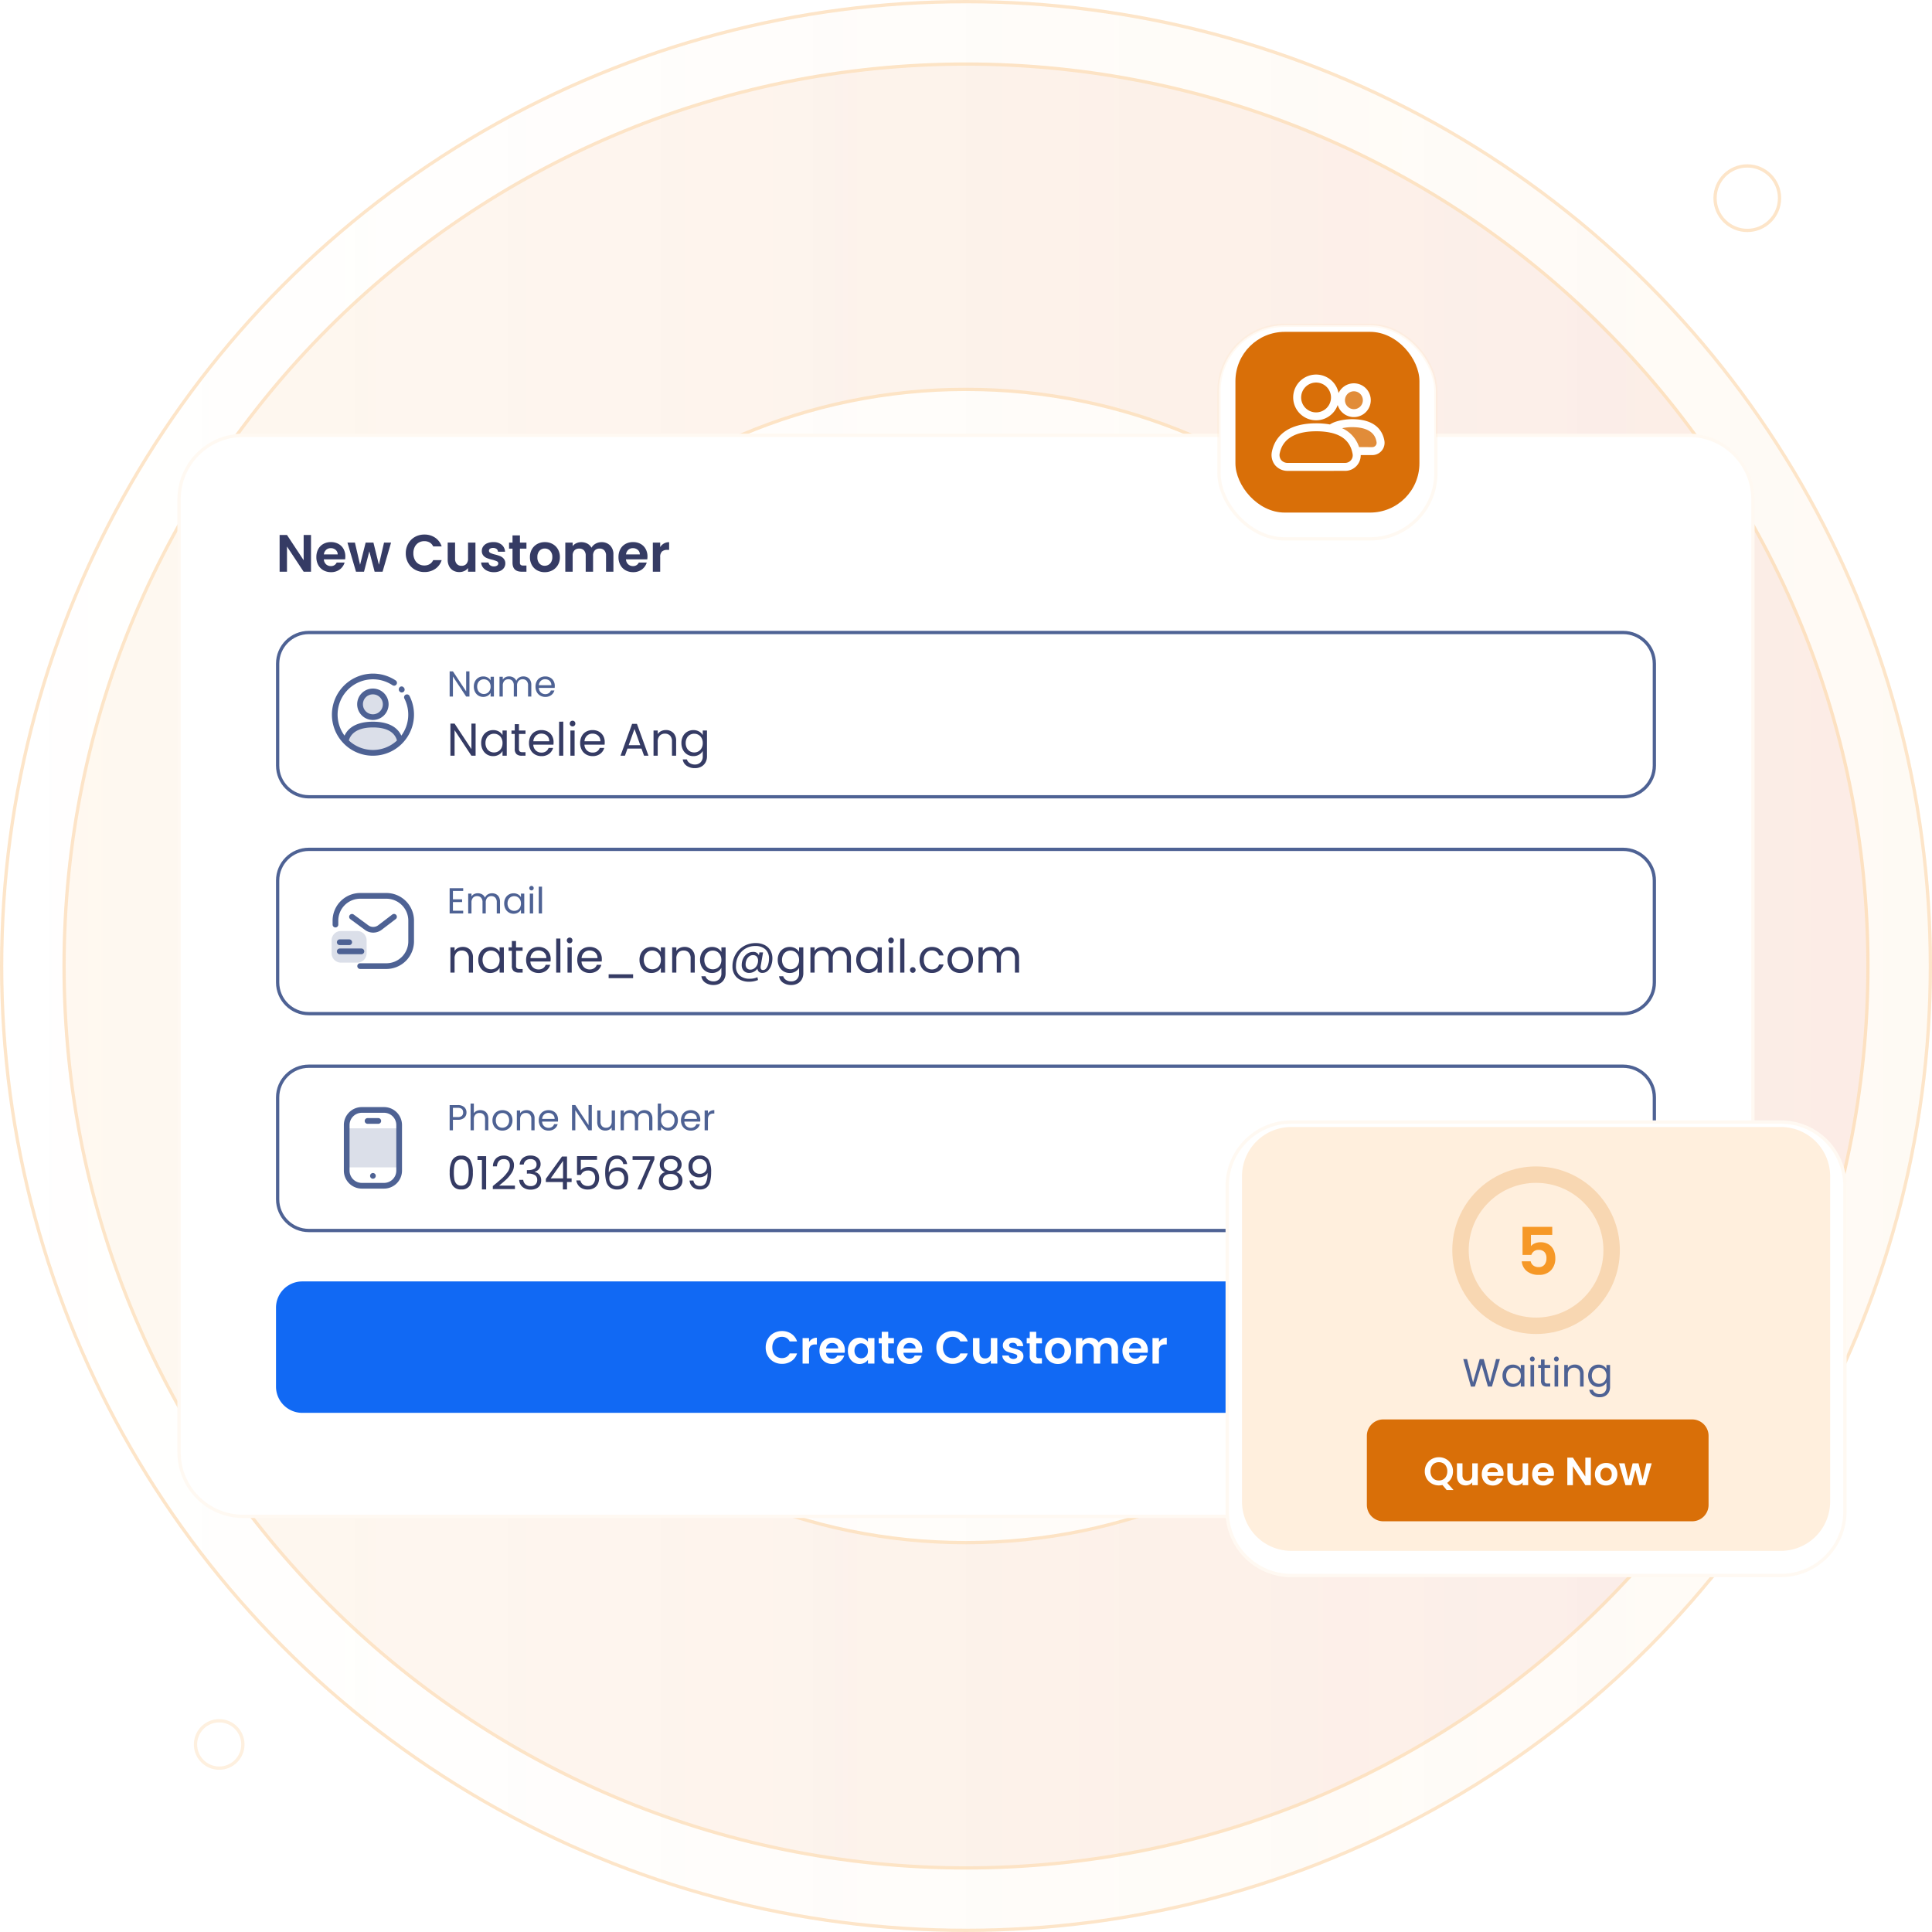 <svg xmlns="http://www.w3.org/2000/svg" xmlns:xlink="http://www.w3.org/1999/xlink" width="588" height="588" viewBox="0 0 588 588"><defs><linearGradient id="a" y1="0.5" x2="1" y2="0.5" gradientUnits="objectBoundingBox"><stop offset="0" stop-color="#f69826" stop-opacity="0"/><stop offset="1" stop-color="#f69826" stop-opacity="0.2"/></linearGradient><linearGradient id="b" y1="0.5" x2="1" y2="0.5" gradientUnits="objectBoundingBox"><stop offset="0" stop-color="#f69826" stop-opacity="0.251"/><stop offset="1" stop-color="#cb2201" stop-opacity="0.251"/></linearGradient><filter id="c" x="24" y="102" width="540" height="390" filterUnits="userSpaceOnUse"><feOffset dy="3" input="SourceAlpha"/><feGaussianBlur stdDeviation="10" result="d"/><feFlood flood-color="#ffe2c2" flood-opacity="0.502"/><feComposite operator="in" in2="d"/><feComposite in="SourceGraphic"/></filter><filter id="e" x="343" y="311" width="249" height="199" filterUnits="userSpaceOnUse"><feOffset dy="3" input="SourceAlpha"/><feGaussianBlur stdDeviation="10" result="f"/><feFlood flood-color="#ffe2c2" flood-opacity="0.502"/><feComposite operator="in" in2="f"/><feComposite in="SourceGraphic"/></filter><filter id="g" x="340.5" y="68.5" width="127" height="126" filterUnits="userSpaceOnUse"><feOffset dy="3" input="SourceAlpha"/><feGaussianBlur stdDeviation="10" result="h"/><feFlood flood-color="#ffe2c2" flood-opacity="0.502"/><feComposite operator="in" in2="h"/><feComposite in="SourceGraphic"/></filter><clipPath id="j"><rect width="588" height="588"/></clipPath></defs><g id="i" clip-path="url(#j)"><g transform="translate(-200 -2046)"><g transform="translate(200 2046)" stroke="#f69826" stroke-width="1" opacity="0.25" fill="url(#a)"><ellipse cx="294.002" cy="293.999" rx="294.002" ry="293.999" stroke="none"/><ellipse cx="294.002" cy="293.999" rx="293.502" ry="293.499" fill="none"/></g><g transform="translate(-0.998 1006)"><g transform="translate(0 -8.733)"><g transform="translate(260 1571.943)" fill="#fff" stroke="#f69826" stroke-width="1" opacity="0.15"><ellipse cx="7.709" cy="7.709" rx="7.709" ry="7.709" stroke="none"/><ellipse cx="7.709" cy="7.709" rx="7.209" ry="7.209" fill="none"/></g><g transform="translate(722.471 1098.733)" fill="#fff" stroke="#f69826" stroke-width="1" opacity="0.25"><ellipse cx="10.314" cy="10.314" rx="10.314" ry="10.314" stroke="none"/><ellipse cx="10.314" cy="10.314" rx="9.814" ry="9.814" fill="none"/></g></g><g transform="translate(19766 1059)" opacity="0.25" fill="url(#b)"><path d="M -19271 549.498 C -19289.625 549.498 -19308.238 547.622 -19326.322 543.922 C -19343.945 540.315 -19361.281 534.934 -19377.846 527.927 C -19394.115 521.047 -19409.803 512.532 -19424.475 502.619 C -19439.008 492.801 -19452.678 481.524 -19465.102 469.1 C -19477.523 456.679 -19488.801 443.011 -19498.621 428.475 C -19508.537 413.797 -19517.053 398.109 -19523.93 381.848 C -19530.936 365.289 -19536.316 347.954 -19539.926 330.323 C -19543.625 312.234 -19545.502 293.621 -19545.502 275.002 C -19545.502 256.382 -19543.625 237.768 -19539.926 219.679 C -19536.316 202.048 -19530.936 184.712 -19523.93 168.153 C -19517.053 151.891 -19508.537 136.203 -19498.621 121.525 C -19488.801 106.989 -19477.523 93.32 -19465.102 80.899 C -19452.682 68.479 -19439.014 57.202 -19424.475 47.38 C -19409.803 37.467 -19394.115 28.952 -19377.846 22.071 C -19361.281 15.065 -19343.945 9.683 -19326.322 6.077 C -19308.238 2.376 -19289.625 0.5 -19271 0.5 C -19252.375 0.5 -19233.762 2.376 -19215.678 6.077 C -19198.055 9.683 -19180.717 15.064 -19164.152 22.071 C -19147.889 28.949 -19132.201 37.464 -19117.523 47.38 C -19102.988 57.2 -19089.318 68.478 -19076.898 80.899 C -19064.473 93.324 -19053.195 106.993 -19043.381 121.525 C -19033.469 136.195 -19024.953 151.883 -19018.072 168.153 C -19011.066 184.712 -19005.686 202.048 -19002.076 219.679 C -18998.377 237.768 -18996.5 256.381 -18996.5 275.002 C -18996.5 293.621 -18998.377 312.234 -19002.076 330.323 C -19005.686 347.953 -19011.066 365.289 -19018.072 381.848 C -19024.953 398.117 -19033.469 413.805 -19043.381 428.475 C -19053.195 443.007 -19064.473 456.675 -19076.898 469.1 C -19089.318 481.521 -19102.988 492.798 -19117.523 502.619 C -19132.195 512.532 -19147.883 521.047 -19164.152 527.927 C -19180.715 534.934 -19198.053 540.315 -19215.678 543.922 C -19233.762 547.622 -19252.375 549.498 -19271 549.498 Z M -19271 99.502 C -19367.771 99.502 -19446.5 178.231 -19446.5 275.002 C -19446.5 371.773 -19367.771 450.502 -19271 450.502 C -19174.229 450.502 -19095.5 371.773 -19095.5 275.002 C -19095.5 178.231 -19174.229 99.502 -19271 99.502 Z" stroke="none"/><path d="M -19271 548.998 C -19252.408 548.998 -19233.83 547.126 -19215.779 543.432 C -19198.184 539.832 -19180.881 534.46 -19164.346 527.467 C -19148.107 520.599 -19132.449 512.1 -19117.805 502.204 C -19103.293 492.402 -19089.65 481.145 -19077.252 468.746 C -19064.85 456.344 -19053.592 442.7 -19043.795 428.195 C -19033.9 413.552 -19025.4 397.893 -19018.533 381.653 C -19011.541 365.125 -19006.168 347.821 -19002.566 330.223 C -18998.873 312.167 -18997 293.588 -18997 275.002 C -18997 256.415 -18998.873 237.835 -19002.566 219.779 C -19006.168 202.18 -19011.541 184.876 -19018.533 168.347 C -19025.4 152.108 -19033.9 136.448 -19043.795 121.805 C -19053.592 107.299 -19064.85 93.655 -19077.252 81.252 C -19089.65 68.854 -19103.293 57.597 -19117.805 47.794 C -19132.455 37.897 -19148.113 29.397 -19164.346 22.532 C -19180.883 15.537 -19198.186 10.166 -19215.779 6.567 C -19233.83 2.873 -19252.408 1 -19271 1 C -19289.592 1 -19308.17 2.873 -19326.221 6.567 C -19343.812 10.166 -19361.117 15.538 -19377.652 22.532 C -19393.891 29.4 -19409.549 37.899 -19424.193 47.794 C -19438.707 57.598 -19452.352 68.855 -19464.748 81.253 C -19477.146 93.651 -19488.404 107.295 -19498.207 121.805 C -19508.105 136.456 -19516.605 152.116 -19523.469 168.347 C -19530.461 184.876 -19535.834 202.181 -19539.436 219.779 C -19543.129 237.836 -19545.002 256.415 -19545.002 275.002 C -19545.002 293.588 -19543.129 312.167 -19539.436 330.222 C -19535.834 347.821 -19530.461 365.125 -19523.469 381.653 C -19516.605 397.885 -19508.105 413.544 -19498.207 428.195 C -19488.404 442.704 -19477.146 456.348 -19464.748 468.746 C -19452.346 481.148 -19438.703 492.405 -19424.193 502.205 C -19409.549 512.1 -19393.891 520.599 -19377.652 527.467 C -19361.117 534.46 -19343.812 539.832 -19326.221 543.432 C -19308.17 547.126 -19289.592 548.998 -19271 548.998 M -19271 99.002 C -19173.953 99.002 -19095 177.955 -19095 275.002 C -19095 372.048 -19173.953 451.002 -19271 451.002 C -19368.047 451.002 -19447 372.048 -19447 275.002 C -19447 177.955 -19368.047 99.002 -19271 99.002 M -19271 549.998 C -19289.658 549.998 -19308.305 548.119 -19326.422 544.411 C -19344.078 540.798 -19361.445 535.407 -19378.041 528.388 C -19394.338 521.495 -19410.055 512.965 -19424.754 503.033 C -19439.316 493.197 -19453.01 481.899 -19465.455 469.454 C -19477.902 457.007 -19489.199 443.314 -19499.035 428.755 C -19508.969 414.052 -19517.5 398.335 -19524.391 382.043 C -19531.41 365.449 -19536.801 348.081 -19540.416 330.423 C -19544.121 312.308 -19546.002 293.662 -19546.002 275.002 C -19546.002 256.341 -19544.121 237.694 -19540.416 219.579 C -19536.801 201.92 -19531.41 184.552 -19524.391 167.958 C -19517.5 151.665 -19508.969 135.948 -19499.035 121.245 C -19489.199 106.686 -19477.902 92.993 -19465.455 80.545 C -19453.01 68.1 -19439.314 56.802 -19424.754 46.966 C -19410.055 37.034 -19394.338 28.503 -19378.041 21.611 C -19361.445 14.591 -19344.078 9.2 -19326.422 5.587 C -19308.305 1.88 -19289.658 -3.826032479992136e-05 -19271 -3.826032479992136e-05 C -19252.342 -3.826032479992136e-05 -19233.695 1.88 -19215.578 5.587 C -19197.92 9.2 -19180.553 14.591 -19163.957 21.611 C -19147.66 28.503 -19131.945 37.034 -19117.244 46.966 C -19102.682 56.804 -19088.988 68.102 -19076.545 80.545 C -19064.096 92.994 -19052.799 106.688 -19042.967 121.245 C -19033.037 135.94 -19024.506 151.657 -19017.611 167.958 C -19010.592 184.552 -19005.201 201.92 -19001.586 219.579 C -18997.881 237.694 -18996 256.341 -18996 275.002 C -18996 293.662 -18997.881 312.308 -19001.586 330.423 C -19005.201 348.081 -19010.592 365.449 -19017.611 382.043 C -19024.506 398.343 -19033.037 414.059 -19042.967 428.755 C -19052.799 443.312 -19064.096 457.005 -19076.545 469.454 C -19088.988 481.897 -19102.682 493.195 -19117.244 503.033 C -19131.943 512.965 -19147.66 521.495 -19163.957 528.388 C -19180.553 535.408 -19197.922 540.799 -19215.578 544.411 C -19233.695 548.119 -19252.342 549.998 -19271 549.998 Z M -19271 100.002 C -19367.496 100.002 -19446 178.506 -19446 275.002 C -19446 371.497 -19367.496 450.002 -19271 450.002 C -19174.504 450.002 -19096 371.497 -19096 275.002 C -19096 178.506 -19174.504 100.002 -19271 100.002 Z" stroke="none" fill="#f69826"/></g></g></g><g transform="matrix(1, 0, 0, 1, 0, 0)" filter="url(#c)"><g transform="translate(54 129)" fill="#fff"><path d="M20,0H460a20,20,0,0,1,20,20V310a20,20,0,0,1-20,20H20A20,20,0,0,1,0,310V20A20,20,0,0,1,20,0Z" stroke="none"/><path d="M 20 1 C 17.435 1 14.946 1.502 12.605 2.493 C 10.342 3.45 8.31 4.82 6.565 6.565 C 4.82 8.31 3.45 10.342 2.493 12.605 C 1.502 14.946 1 17.435 1 20 L 1 310 C 1 312.565 1.502 315.054 2.493 317.395 C 3.45 319.658 4.82 321.69 6.565 323.435 C 8.31 325.18 10.342 326.55 12.605 327.507 C 14.946 328.498 17.435 329 20 329 L 460 329 C 462.565 329 465.054 328.498 467.395 327.507 C 469.658 326.55 471.69 325.18 473.435 323.435 C 475.18 321.69 476.55 319.658 477.507 317.395 C 478.498 315.054 479 312.565 479 310 L 479 20 C 479 17.435 478.498 14.946 477.507 12.605 C 476.55 10.342 475.18 8.31 473.435 6.565 C 471.69 4.82 469.658 3.45 467.395 2.493 C 465.054 1.502 462.565 1 460 1 L 20 1 M 20 0 L 460 0 C 471.046 0 480 8.954 480 20 L 480 310 C 480 321.046 471.046 330 460 330 L 20 330 C 8.954 330 0 321.046 0 310 L 0 20 C 0 8.954 8.954 0 20 0 Z" stroke="none" fill="rgba(255,226,194,0.2)"/></g></g><path d="M10.656,0H8.416L3.344-7.664V0H1.1V-11.184h2.24L8.416-3.5v-7.68h2.24ZM21.1-4.624a5.287,5.287,0,0,1-.064.864H14.56a2.2,2.2,0,0,0,.672,1.5,2.072,2.072,0,0,0,1.456.544,1.829,1.829,0,0,0,1.776-1.072H20.88a4.038,4.038,0,0,1-1.472,2.1,4.3,4.3,0,0,1-2.672.824,4.624,4.624,0,0,1-2.3-.568,4,4,0,0,1-1.584-1.608,4.927,4.927,0,0,1-.568-2.4,5.019,5.019,0,0,1,.56-2.416,3.907,3.907,0,0,1,1.568-1.6,4.7,4.7,0,0,1,2.32-.56A4.66,4.66,0,0,1,19-8.464,3.829,3.829,0,0,1,20.552-6.92,4.672,4.672,0,0,1,21.1-4.624Zm-2.32-.64a1.776,1.776,0,0,0-.624-1.384,2.211,2.211,0,0,0-1.488-.52,2.033,2.033,0,0,0-1.4.5,2.216,2.216,0,0,0-.7,1.4Zm16.24-3.6L32.432,0H30.016L28.4-6.192,26.784,0H24.352L21.744-8.864h2.272l1.568,6.752,1.7-6.752h2.368l1.664,6.736L32.88-8.864ZM39.5-5.6a5.85,5.85,0,0,1,.744-2.952,5.313,5.313,0,0,1,2.032-2.032,5.766,5.766,0,0,1,2.888-.728,5.681,5.681,0,0,1,3.28.96A5.02,5.02,0,0,1,50.416-7.7H47.84a2.67,2.67,0,0,0-1.08-1.2,3.169,3.169,0,0,0-1.608-.4,3.308,3.308,0,0,0-1.736.456,3.112,3.112,0,0,0-1.184,1.288A4.246,4.246,0,0,0,41.808-5.6a4.258,4.258,0,0,0,.424,1.944,3.1,3.1,0,0,0,1.184,1.3,3.308,3.308,0,0,0,1.736.456,3.12,3.12,0,0,0,1.608-.408A2.718,2.718,0,0,0,47.84-3.52h2.576a4.992,4.992,0,0,1-1.96,2.664A5.705,5.705,0,0,1,45.168.1,5.766,5.766,0,0,1,42.28-.632a5.329,5.329,0,0,1-2.032-2.024A5.806,5.806,0,0,1,39.5-5.6ZM60.7-8.864V0H58.448V-1.12a2.957,2.957,0,0,1-1.128.9,3.5,3.5,0,0,1-1.512.328,3.756,3.756,0,0,1-1.84-.44,3.1,3.1,0,0,1-1.256-1.3,4.283,4.283,0,0,1-.456-2.04v-5.2H54.5v4.88a2.3,2.3,0,0,0,.528,1.624,1.87,1.87,0,0,0,1.44.568A1.89,1.89,0,0,0,57.92-2.36a2.3,2.3,0,0,0,.528-1.624v-4.88ZM66.3.144a4.674,4.674,0,0,1-1.952-.392,3.449,3.449,0,0,1-1.368-1.064A2.7,2.7,0,0,1,62.432-2.8h2.256a1.229,1.229,0,0,0,.5.848,1.753,1.753,0,0,0,1.1.336,1.7,1.7,0,0,0,1-.256.775.775,0,0,0,.36-.656.692.692,0,0,0-.44-.648,8.279,8.279,0,0,0-1.4-.472,11.864,11.864,0,0,1-1.624-.5A2.819,2.819,0,0,1,63.1-4.928a2.1,2.1,0,0,1-.456-1.424A2.3,2.3,0,0,1,63.064-7.7a2.847,2.847,0,0,1,1.216-.96,4.559,4.559,0,0,1,1.864-.352,3.806,3.806,0,0,1,2.528.792,2.934,2.934,0,0,1,1.04,2.136H67.568a1.161,1.161,0,0,0-.44-.84,1.635,1.635,0,0,0-1.048-.312,1.651,1.651,0,0,0-.936.224.714.714,0,0,0-.328.624.733.733,0,0,0,.448.68,6.957,6.957,0,0,0,1.392.472,11.816,11.816,0,0,1,1.584.5,2.8,2.8,0,0,1,1.08.792,2.175,2.175,0,0,1,.472,1.416,2.348,2.348,0,0,1-.424,1.376A2.793,2.793,0,0,1,68.152-.2,4.607,4.607,0,0,1,66.3.144ZM74.24-7.024v4.288a.847.847,0,0,0,.216.648,1.061,1.061,0,0,0,.728.2h1.04V0H74.816q-2.832,0-2.832-2.752V-7.024H70.928v-1.84h1.056v-2.192H74.24v2.192h1.984v1.84ZM81.776.144a4.669,4.669,0,0,1-2.3-.568,4.09,4.09,0,0,1-1.608-1.608,4.818,4.818,0,0,1-.584-2.4,4.716,4.716,0,0,1,.6-2.4A4.17,4.17,0,0,1,79.52-8.44a4.76,4.76,0,0,1,2.32-.568,4.76,4.76,0,0,1,2.32.568A4.17,4.17,0,0,1,85.8-6.832a4.716,4.716,0,0,1,.6,2.4,4.62,4.62,0,0,1-.616,2.4A4.266,4.266,0,0,1,84.12-.424,4.839,4.839,0,0,1,81.776.144Zm0-1.952a2.33,2.33,0,0,0,1.144-.3,2.151,2.151,0,0,0,.856-.888,2.992,2.992,0,0,0,.32-1.44,2.668,2.668,0,0,0-.664-1.944,2.183,2.183,0,0,0-1.624-.68,2.131,2.131,0,0,0-1.608.68,2.709,2.709,0,0,0-.648,1.944,2.752,2.752,0,0,0,.632,1.944A2.081,2.081,0,0,0,81.776-1.808Zm17.28-7.184a3.559,3.559,0,0,1,2.632,1,3.774,3.774,0,0,1,1,2.792V0h-2.24V-4.9a2.215,2.215,0,0,0-.528-1.592,1.9,1.9,0,0,0-1.44-.552,1.925,1.925,0,0,0-1.448.552A2.194,2.194,0,0,0,96.5-4.9V0h-2.24V-4.9a2.215,2.215,0,0,0-.528-1.592,1.9,1.9,0,0,0-1.44-.552,1.946,1.946,0,0,0-1.464.552A2.194,2.194,0,0,0,90.288-4.9V0h-2.24V-8.864h2.24v1.072a2.981,2.981,0,0,1,1.112-.88,3.469,3.469,0,0,1,1.5-.32,3.848,3.848,0,0,1,1.856.44A3.083,3.083,0,0,1,96.016-7.3a3.209,3.209,0,0,1,1.256-1.232A3.576,3.576,0,0,1,99.056-8.992Zm14,4.368a5.286,5.286,0,0,1-.064.864h-6.48a2.2,2.2,0,0,0,.672,1.5,2.072,2.072,0,0,0,1.456.544,1.829,1.829,0,0,0,1.776-1.072h2.416a4.038,4.038,0,0,1-1.472,2.1,4.3,4.3,0,0,1-2.672.824,4.624,4.624,0,0,1-2.3-.568,4,4,0,0,1-1.584-1.608,4.927,4.927,0,0,1-.568-2.4,5.019,5.019,0,0,1,.56-2.416,3.907,3.907,0,0,1,1.568-1.6,4.7,4.7,0,0,1,2.32-.56,4.66,4.66,0,0,1,2.264.544A3.829,3.829,0,0,1,112.5-6.92,4.672,4.672,0,0,1,113.056-4.624Zm-2.32-.64a1.776,1.776,0,0,0-.624-1.384,2.211,2.211,0,0,0-1.488-.52,2.033,2.033,0,0,0-1.4.5,2.216,2.216,0,0,0-.7,1.4Zm6.192-2.224a3.149,3.149,0,0,1,1.128-1.1,3.137,3.137,0,0,1,1.592-.4V-6.64h-.592a2.269,2.269,0,0,0-1.592.5,2.287,2.287,0,0,0-.536,1.728V0h-2.24V-8.864h2.24Z" transform="translate(84 174)" fill="#353b64"/><g transform="translate(84 192)" fill="#fff"><path d="M 410 50.5 L 10 50.5 C 4.762 50.5 0.5 46.238 0.5 41 L 0.5 10 C 0.5 4.762 4.762 0.5 10 0.5 L 410 0.5 C 415.238 0.5 419.5 4.762 419.5 10 L 419.5 41 C 419.5 46.238 415.238 50.5 410 50.5 Z" stroke="none"/><path d="M 10 1 C 5.037 1 1 5.037 1 10 L 1 41 C 1 45.963 5.037 50 10 50 L 410 50 C 414.963 50 419 45.963 419 41 L 419 10 C 419 5.037 414.963 1 410 1 L 10 1 M 10 0 L 410 0 C 415.523 0 420 4.477 420 10 L 420 41 C 420 46.523 415.523 51 410 51 L 10 51 C 4.477 51 0 46.523 0 41 L 0 10 C 0 4.477 4.477 0 10 0 Z" stroke="none" fill="#4e6294"/></g><g transform="translate(84 258)" fill="#fff"><path d="M 410 50.5 L 10 50.5 C 4.762 50.5 0.5 46.238 0.5 41 L 0.5 10 C 0.5 4.762 4.762 0.5 10 0.5 L 410 0.5 C 415.238 0.5 419.5 4.762 419.5 10 L 419.5 41 C 419.5 46.238 415.238 50.5 410 50.5 Z" stroke="none"/><path d="M 10 1 C 5.037 1 1 5.037 1 10 L 1 41 C 1 45.963 5.037 50 10 50 L 410 50 C 414.963 50 419 45.963 419 41 L 419 10 C 419 5.037 414.963 1 410 1 L 10 1 M 10 0 L 410 0 C 415.523 0 420 4.477 420 10 L 420 41 C 420 46.523 415.523 51 410 51 L 10 51 C 4.477 51 0 46.523 0 41 L 0 10 C 0 4.477 4.477 0 10 0 Z" stroke="none" fill="#4e6294"/></g><g transform="translate(84 324)" fill="#fff"><path d="M 410 50.5 L 10 50.5 C 4.762 50.5 0.5 46.238 0.5 41 L 0.5 10 C 0.5 4.762 4.762 0.5 10 0.5 L 410 0.5 C 415.238 0.5 419.5 4.762 419.5 10 L 419.5 41 C 419.5 46.238 415.238 50.5 410 50.5 Z" stroke="none"/><path d="M 10 1 C 5.037 1 1 5.037 1 10 L 1 41 C 1 45.963 5.037 50 10 50 L 410 50 C 414.963 50 419 45.963 419 41 L 419 10 C 419 5.037 414.963 1 410 1 L 10 1 M 10 0 L 410 0 C 415.523 0 420 4.477 420 10 L 420 41 C 420 46.523 415.523 51 410 51 L 10 51 C 4.477 51 0 46.523 0 41 L 0 10 C 0 4.477 4.477 0 10 0 Z" stroke="none" fill="#4e6294"/></g><path d="M6.875,0h-1L1.848-6.105V0h-1V-7.678h1L5.874-1.584V-7.678h1ZM8.206-3.036A3.386,3.386,0,0,1,8.58-4.659,2.714,2.714,0,0,1,9.608-5.742a2.821,2.821,0,0,1,1.458-.385,2.675,2.675,0,0,1,1.375.341,2.272,2.272,0,0,1,.869.858v-1.1h1.012V0H13.31V-1.122a2.358,2.358,0,0,1-.885.875A2.649,2.649,0,0,1,11.055.1,2.732,2.732,0,0,1,9.6-.3,2.777,2.777,0,0,1,8.58-1.408,3.46,3.46,0,0,1,8.206-3.036Zm5.1.011a2.451,2.451,0,0,0-.275-1.188,1.942,1.942,0,0,0-.743-.776,2.023,2.023,0,0,0-1.028-.269,2.025,2.025,0,0,0-1.023.264,1.915,1.915,0,0,0-.737.77,2.451,2.451,0,0,0-.275,1.188,2.507,2.507,0,0,0,.275,1.2,1.945,1.945,0,0,0,.737.781,1.993,1.993,0,0,0,1.023.27,2.023,2.023,0,0,0,1.028-.27,1.933,1.933,0,0,0,.743-.781A2.483,2.483,0,0,0,13.31-3.025Zm9.955-3.113a2.637,2.637,0,0,1,1.254.292,2.1,2.1,0,0,1,.869.875,2.92,2.92,0,0,1,.319,1.419V0h-.99V-3.41a1.953,1.953,0,0,0-.445-1.381,1.566,1.566,0,0,0-1.2-.479,1.609,1.609,0,0,0-1.243.5,2.059,2.059,0,0,0-.462,1.447V0h-.99V-3.41a1.953,1.953,0,0,0-.445-1.381,1.566,1.566,0,0,0-1.2-.479,1.609,1.609,0,0,0-1.243.5,2.059,2.059,0,0,0-.462,1.447V0h-1V-6.028h1v.869a1.978,1.978,0,0,1,.8-.726,2.415,2.415,0,0,1,1.106-.253,2.609,2.609,0,0,1,1.342.341,2.081,2.081,0,0,1,.869,1,1.977,1.977,0,0,1,.836-.99A2.463,2.463,0,0,1,23.265-6.138Zm9.581,2.893a5.891,5.891,0,0,1-.033.605H28a1.949,1.949,0,0,0,.611,1.391,1.942,1.942,0,0,0,1.347.5,1.851,1.851,0,0,0,1.083-.3,1.6,1.6,0,0,0,.611-.809h1.078a2.591,2.591,0,0,1-.968,1.414,2.922,2.922,0,0,1-1.8.545,3.047,3.047,0,0,1-1.535-.385,2.725,2.725,0,0,1-1.062-1.095,3.394,3.394,0,0,1-.385-1.645,3.443,3.443,0,0,1,.374-1.639A2.625,2.625,0,0,1,28.4-5.748a3.127,3.127,0,0,1,1.556-.379,3.025,3.025,0,0,1,1.518.374,2.59,2.59,0,0,1,1.018,1.029A3.035,3.035,0,0,1,32.846-3.245Zm-1.034-.209a1.846,1.846,0,0,0-.253-.985,1.645,1.645,0,0,0-.687-.627,2.144,2.144,0,0,0-.962-.214,1.855,1.855,0,0,0-1.292.484,1.972,1.972,0,0,0-.611,1.342Z" transform="translate(136 212)" fill="#4e6294"/><path d="M1.848-6.853V-4.29H4.642v.825H1.848v2.64H4.972V0H.847V-7.678H4.972v.825Zm11.891.715a2.637,2.637,0,0,1,1.254.292,2.1,2.1,0,0,1,.869.875,2.92,2.92,0,0,1,.319,1.419V0h-.99V-3.41a1.953,1.953,0,0,0-.445-1.381,1.566,1.566,0,0,0-1.2-.479,1.609,1.609,0,0,0-1.243.5,2.059,2.059,0,0,0-.462,1.447V0h-.99V-3.41A1.953,1.953,0,0,0,10.4-4.791a1.566,1.566,0,0,0-1.2-.479,1.609,1.609,0,0,0-1.243.5,2.059,2.059,0,0,0-.462,1.447V0h-1V-6.028h1v.869a1.978,1.978,0,0,1,.8-.726,2.415,2.415,0,0,1,1.106-.253,2.609,2.609,0,0,1,1.342.341,2.081,2.081,0,0,1,.869,1,1.977,1.977,0,0,1,.836-.99A2.463,2.463,0,0,1,13.739-6.138Zm3.707,3.1a3.386,3.386,0,0,1,.374-1.622,2.714,2.714,0,0,1,1.028-1.083,2.821,2.821,0,0,1,1.458-.385,2.675,2.675,0,0,1,1.375.341,2.272,2.272,0,0,1,.869.858v-1.1h1.012V0H22.55V-1.122a2.358,2.358,0,0,1-.885.875A2.649,2.649,0,0,1,20.3.1a2.732,2.732,0,0,1-1.452-.4A2.777,2.777,0,0,1,17.82-1.408,3.46,3.46,0,0,1,17.446-3.036Zm5.1.011a2.451,2.451,0,0,0-.275-1.188,1.942,1.942,0,0,0-.743-.776A2.023,2.023,0,0,0,20.5-5.258a2.025,2.025,0,0,0-1.023.264,1.915,1.915,0,0,0-.737.77,2.451,2.451,0,0,0-.275,1.188,2.507,2.507,0,0,0,.275,1.2,1.945,1.945,0,0,0,.737.781,1.993,1.993,0,0,0,1.023.27,2.023,2.023,0,0,0,1.028-.27,1.933,1.933,0,0,0,.743-.781A2.483,2.483,0,0,0,22.55-3.025Zm3.223-3.982a.658.658,0,0,1-.484-.2.658.658,0,0,1-.2-.484.658.658,0,0,1,.2-.484.658.658,0,0,1,.484-.2.628.628,0,0,1,.468.2.668.668,0,0,1,.192.484.668.668,0,0,1-.192.484A.628.628,0,0,1,25.773-7.007Zm.484.979V0h-1V-6.028ZM28.963-8.14V0h-1V-8.14Z" transform="translate(136 278)" fill="#4e6294"/><path d="M5.973-5.423a2.118,2.118,0,0,1-.655,1.59,2.776,2.776,0,0,1-2,.632H1.848V0h-1V-7.667H3.322A2.805,2.805,0,0,1,5.3-7.04,2.1,2.1,0,0,1,5.973-5.423Zm-2.651,1.4a1.779,1.779,0,0,0,1.232-.363,1.332,1.332,0,0,0,.4-1.034q0-1.419-1.628-1.419H1.848v2.816Zm6.886-2.112a2.59,2.59,0,0,1,1.232.292,2.07,2.07,0,0,1,.863.875,2.962,2.962,0,0,1,.314,1.419V0h-.99V-3.41a1.938,1.938,0,0,0-.451-1.381,1.611,1.611,0,0,0-1.232-.479,1.65,1.65,0,0,0-1.26.5,2.022,2.022,0,0,0-.467,1.441V0h-1V-8.14h1v2.97a1.972,1.972,0,0,1,.819-.715A2.653,2.653,0,0,1,10.208-6.138ZM16.885.1a3.086,3.086,0,0,1-1.535-.385,2.741,2.741,0,0,1-1.078-1.095,3.356,3.356,0,0,1-.391-1.645,3.259,3.259,0,0,1,.4-1.634,2.767,2.767,0,0,1,1.094-1.089,3.175,3.175,0,0,1,1.551-.379,3.175,3.175,0,0,1,1.551.379,2.776,2.776,0,0,1,1.095,1.083,3.251,3.251,0,0,1,.4,1.639,3.212,3.212,0,0,1-.412,1.645A2.859,2.859,0,0,1,18.447-.286,3.2,3.2,0,0,1,16.885.1Zm0-.88A2.114,2.114,0,0,0,17.9-1.034a1.925,1.925,0,0,0,.764-.759,2.431,2.431,0,0,0,.292-1.232,2.469,2.469,0,0,0-.286-1.232,1.873,1.873,0,0,0-.748-.753,2.087,2.087,0,0,0-1-.247,2.077,2.077,0,0,0-1.007.247,1.815,1.815,0,0,0-.732.753,2.549,2.549,0,0,0-.275,1.232,2.618,2.618,0,0,0,.269,1.243,1.791,1.791,0,0,0,.72.753A2.024,2.024,0,0,0,16.885-.781Zm7.348-5.357a2.443,2.443,0,0,1,1.782.666,2.561,2.561,0,0,1,.682,1.92V0h-.99V-3.41a1.938,1.938,0,0,0-.451-1.381,1.611,1.611,0,0,0-1.232-.479,1.65,1.65,0,0,0-1.26.5A2.022,2.022,0,0,0,22.3-3.333V0h-1V-6.028h1v.858a1.987,1.987,0,0,1,.809-.715A2.508,2.508,0,0,1,24.233-6.138Zm9.6,2.893a5.891,5.891,0,0,1-.033.605H28.985A1.949,1.949,0,0,0,29.6-1.249a1.942,1.942,0,0,0,1.347.5,1.851,1.851,0,0,0,1.084-.3,1.6,1.6,0,0,0,.61-.809h1.078a2.591,2.591,0,0,1-.968,1.414,2.922,2.922,0,0,1-1.8.545,3.047,3.047,0,0,1-1.535-.385,2.725,2.725,0,0,1-1.062-1.095,3.394,3.394,0,0,1-.385-1.645,3.443,3.443,0,0,1,.374-1.639,2.625,2.625,0,0,1,1.051-1.083,3.127,3.127,0,0,1,1.556-.379,3.025,3.025,0,0,1,1.518.374,2.59,2.59,0,0,1,1.018,1.029A3.035,3.035,0,0,1,33.836-3.245ZM32.8-3.454a1.846,1.846,0,0,0-.253-.985,1.645,1.645,0,0,0-.688-.627A2.144,2.144,0,0,0,30.9-5.28a1.855,1.855,0,0,0-1.292.484A1.972,1.972,0,0,0,29-3.454ZM44.121,0h-1L39.094-6.105V0h-1V-7.678h1L43.12-1.584V-7.678h1Zm7.051-6.028V0h-1V-.891a1.949,1.949,0,0,1-.8.721,2.464,2.464,0,0,1-1.128.259A2.7,2.7,0,0,1,46.981-.2a2.119,2.119,0,0,1-.885-.875A2.879,2.879,0,0,1,45.771-2.5V-6.028h.99v3.4a1.921,1.921,0,0,0,.451,1.37,1.611,1.611,0,0,0,1.232.479,1.646,1.646,0,0,0,1.265-.5,2.038,2.038,0,0,0,.462-1.441V-6.028Zm8.943-.11a2.637,2.637,0,0,1,1.254.292,2.1,2.1,0,0,1,.869.875,2.92,2.92,0,0,1,.319,1.419V0h-.99V-3.41a1.953,1.953,0,0,0-.445-1.381,1.566,1.566,0,0,0-1.2-.479,1.609,1.609,0,0,0-1.243.5,2.059,2.059,0,0,0-.462,1.447V0h-.99V-3.41a1.953,1.953,0,0,0-.445-1.381,1.566,1.566,0,0,0-1.2-.479,1.609,1.609,0,0,0-1.243.5,2.058,2.058,0,0,0-.462,1.447V0h-1V-6.028h1v.869a1.978,1.978,0,0,1,.8-.726,2.415,2.415,0,0,1,1.105-.253,2.609,2.609,0,0,1,1.342.341,2.081,2.081,0,0,1,.869,1,1.977,1.977,0,0,1,.836-.99A2.463,2.463,0,0,1,60.115-6.138ZM65.2-4.906a2.366,2.366,0,0,1,.9-.88,2.668,2.668,0,0,1,1.353-.341,2.813,2.813,0,0,1,1.463.385,2.726,2.726,0,0,1,1.023,1.083,3.386,3.386,0,0,1,.374,1.622,3.46,3.46,0,0,1-.374,1.628A2.765,2.765,0,0,1,68.91-.3a2.761,2.761,0,0,1-1.458.4,2.682,2.682,0,0,1-1.369-.341,2.32,2.32,0,0,1-.885-.869V0h-1V-8.14h1Zm4.092,1.87a2.451,2.451,0,0,0-.275-1.188,1.9,1.9,0,0,0-.743-.77,2.056,2.056,0,0,0-1.029-.264,2,2,0,0,0-1.017.269,1.97,1.97,0,0,0-.748.781A2.42,2.42,0,0,0,65.2-3.025a2.443,2.443,0,0,0,.281,1.194,1.97,1.97,0,0,0,.748.781,2,2,0,0,0,1.017.27,2.023,2.023,0,0,0,1.029-.27,1.933,1.933,0,0,0,.743-.781A2.507,2.507,0,0,0,69.289-3.036Zm7.843-.209a5.892,5.892,0,0,1-.033.605H72.281a1.949,1.949,0,0,0,.61,1.391,1.942,1.942,0,0,0,1.348.5,1.851,1.851,0,0,0,1.083-.3,1.6,1.6,0,0,0,.611-.809h1.078a2.591,2.591,0,0,1-.968,1.414,2.922,2.922,0,0,1-1.8.545A3.047,3.047,0,0,1,72.7-.286a2.725,2.725,0,0,1-1.062-1.095,3.394,3.394,0,0,1-.385-1.645,3.443,3.443,0,0,1,.374-1.639,2.625,2.625,0,0,1,1.05-1.083,3.127,3.127,0,0,1,1.557-.379,3.025,3.025,0,0,1,1.518.374,2.59,2.59,0,0,1,1.018,1.029A3.035,3.035,0,0,1,77.132-3.245ZM76.1-3.454a1.846,1.846,0,0,0-.253-.985,1.645,1.645,0,0,0-.687-.627A2.144,2.144,0,0,0,74.2-5.28,1.855,1.855,0,0,0,72.9-4.8a1.972,1.972,0,0,0-.61,1.342Zm3.355-1.6a1.92,1.92,0,0,1,.754-.8A2.329,2.329,0,0,1,81.4-6.138V-5.1h-.264q-1.683,0-1.683,1.826V0h-1V-6.028h1Z" transform="translate(136 344)" fill="#4e6294"/><path d="M8.75,0H7.476L2.352-7.77V0H1.078V-9.772H2.352L7.476-2.016V-9.772H8.75Zm1.694-3.864a4.309,4.309,0,0,1,.476-2.065,3.454,3.454,0,0,1,1.309-1.379,3.59,3.59,0,0,1,1.855-.49,3.4,3.4,0,0,1,1.75.434A2.892,2.892,0,0,1,16.94-6.272v-1.4h1.288V0H16.94V-1.428A3,3,0,0,1,15.813-.315,3.371,3.371,0,0,1,14.07.126a3.478,3.478,0,0,1-1.848-.5,3.535,3.535,0,0,1-1.3-1.414A4.4,4.4,0,0,1,10.444-3.864Zm6.5.014a3.119,3.119,0,0,0-.35-1.512,2.472,2.472,0,0,0-.945-.987,2.574,2.574,0,0,0-1.309-.343,2.578,2.578,0,0,0-1.3.336,2.438,2.438,0,0,0-.938.98,3.119,3.119,0,0,0-.35,1.512,3.191,3.191,0,0,0,.35,1.533,2.476,2.476,0,0,0,.938.994,2.537,2.537,0,0,0,1.3.343,2.574,2.574,0,0,0,1.309-.343,2.461,2.461,0,0,0,.945-.994A3.16,3.16,0,0,0,16.94-3.85Zm5-2.772V-2.1a1.076,1.076,0,0,0,.238.791A1.173,1.173,0,0,0,23-1.078h.938V0H22.792a2.285,2.285,0,0,1-1.6-.49,2.1,2.1,0,0,1-.532-1.61V-6.622H19.67v-1.05h.994V-9.6h1.274v1.932h2v1.05ZM32.48-4.13a7.5,7.5,0,0,1-.042.77H26.306a2.48,2.48,0,0,0,.777,1.771A2.471,2.471,0,0,0,28.8-.952a2.356,2.356,0,0,0,1.379-.385,2.038,2.038,0,0,0,.777-1.029h1.372a3.3,3.3,0,0,1-1.232,1.8,3.718,3.718,0,0,1-2.3.693,3.878,3.878,0,0,1-1.953-.49,3.468,3.468,0,0,1-1.351-1.393A4.32,4.32,0,0,1,25-3.85a4.382,4.382,0,0,1,.476-2.086,3.342,3.342,0,0,1,1.337-1.379A3.98,3.98,0,0,1,28.8-7.8a3.85,3.85,0,0,1,1.932.476,3.3,3.3,0,0,1,1.3,1.309A3.863,3.863,0,0,1,32.48-4.13ZM31.164-4.4a2.35,2.35,0,0,0-.322-1.253,2.094,2.094,0,0,0-.875-.8,2.729,2.729,0,0,0-1.225-.273A2.361,2.361,0,0,0,27.1-6.1,2.51,2.51,0,0,0,26.32-4.4Zm4.27-5.964V0H34.16V-10.36Zm2.828,1.442a.838.838,0,0,1-.616-.252.838.838,0,0,1-.252-.616.838.838,0,0,1,.252-.616.838.838,0,0,1,.616-.252.8.8,0,0,1,.6.252.85.85,0,0,1,.245.616.85.85,0,0,1-.245.616A.8.8,0,0,1,38.262-8.918Zm.616,1.246V0H37.6V-7.672Zm9.17,3.542a7.5,7.5,0,0,1-.042.77H41.874a2.48,2.48,0,0,0,.777,1.771,2.471,2.471,0,0,0,1.715.637,2.356,2.356,0,0,0,1.379-.385,2.038,2.038,0,0,0,.777-1.029h1.372a3.3,3.3,0,0,1-1.232,1.8,3.718,3.718,0,0,1-2.3.693,3.878,3.878,0,0,1-1.953-.49,3.468,3.468,0,0,1-1.351-1.393,4.32,4.32,0,0,1-.49-2.093,4.382,4.382,0,0,1,.476-2.086,3.341,3.341,0,0,1,1.337-1.379A3.98,3.98,0,0,1,44.366-7.8a3.85,3.85,0,0,1,1.932.476,3.3,3.3,0,0,1,1.3,1.309A3.863,3.863,0,0,1,48.048-4.13ZM46.732-4.4a2.35,2.35,0,0,0-.322-1.253,2.094,2.094,0,0,0-.875-.8A2.729,2.729,0,0,0,44.31-6.72a2.361,2.361,0,0,0-1.645.616A2.51,2.51,0,0,0,41.888-4.4Zm12.5,2.226H54.978L54.194,0H52.85l3.528-9.7h1.47L61.362,0H60.018ZM58.87-3.206,57.106-8.134,55.342-3.206Zm7.77-4.606a3.109,3.109,0,0,1,2.268.847,3.26,3.26,0,0,1,.868,2.443V0h-1.26V-4.34A2.467,2.467,0,0,0,67.942-6.1a2.051,2.051,0,0,0-1.568-.609,2.1,2.1,0,0,0-1.6.63,2.574,2.574,0,0,0-.6,1.834V0H62.9V-7.672h1.274V-6.58a2.529,2.529,0,0,1,1.029-.91A3.192,3.192,0,0,1,66.64-7.812Zm8.386.014a3.414,3.414,0,0,1,1.743.434,2.88,2.88,0,0,1,1.113,1.092v-1.4H79.17V.168a3.831,3.831,0,0,1-.448,1.869,3.193,3.193,0,0,1-1.281,1.281A3.933,3.933,0,0,1,75.5,3.78a4.252,4.252,0,0,1-2.52-.714,2.79,2.79,0,0,1-1.19-1.946h1.26a2,2,0,0,0,.868,1.127,2.843,2.843,0,0,0,1.582.427,2.334,2.334,0,0,0,1.715-.658A2.483,2.483,0,0,0,77.882.168v-1.61a3.066,3.066,0,0,1-1.12,1.12,3.293,3.293,0,0,1-1.736.448,3.514,3.514,0,0,1-1.855-.5,3.518,3.518,0,0,1-1.309-1.414,4.4,4.4,0,0,1-.476-2.072,4.309,4.309,0,0,1,.476-2.065,3.454,3.454,0,0,1,1.309-1.379A3.59,3.59,0,0,1,75.026-7.8ZM77.882-3.85a3.119,3.119,0,0,0-.35-1.512,2.472,2.472,0,0,0-.945-.987,2.574,2.574,0,0,0-1.309-.343,2.578,2.578,0,0,0-1.3.336,2.438,2.438,0,0,0-.938.98,3.119,3.119,0,0,0-.35,1.512,3.191,3.191,0,0,0,.35,1.533,2.476,2.476,0,0,0,.938.994,2.537,2.537,0,0,0,1.3.343,2.574,2.574,0,0,0,1.309-.343,2.461,2.461,0,0,0,.945-.994A3.16,3.16,0,0,0,77.882-3.85Z" transform="translate(136 230)" fill="#353b64"/><path d="M4.816-7.812a3.109,3.109,0,0,1,2.268.847,3.26,3.26,0,0,1,.868,2.443V0H6.692V-4.34A2.467,2.467,0,0,0,6.118-6.1,2.051,2.051,0,0,0,4.55-6.706a2.1,2.1,0,0,0-1.6.63,2.574,2.574,0,0,0-.6,1.834V0H1.078V-7.672H2.352V-6.58a2.529,2.529,0,0,1,1.029-.91A3.192,3.192,0,0,1,4.816-7.812ZM9.562-3.864a4.309,4.309,0,0,1,.476-2.065,3.454,3.454,0,0,1,1.309-1.379A3.59,3.59,0,0,1,13.2-7.8a3.4,3.4,0,0,1,1.75.434,2.892,2.892,0,0,1,1.106,1.092v-1.4h1.288V0H16.058V-1.428A3,3,0,0,1,14.931-.315a3.371,3.371,0,0,1-1.743.441,3.478,3.478,0,0,1-1.848-.5,3.535,3.535,0,0,1-1.3-1.414A4.4,4.4,0,0,1,9.562-3.864Zm6.5.014a3.119,3.119,0,0,0-.35-1.512,2.472,2.472,0,0,0-.945-.987,2.574,2.574,0,0,0-1.309-.343,2.578,2.578,0,0,0-1.3.336,2.438,2.438,0,0,0-.938.98,3.119,3.119,0,0,0-.35,1.512,3.191,3.191,0,0,0,.35,1.533,2.476,2.476,0,0,0,.938.994,2.537,2.537,0,0,0,1.3.343,2.574,2.574,0,0,0,1.309-.343,2.461,2.461,0,0,0,.945-.994A3.16,3.16,0,0,0,16.058-3.85Zm5-2.772V-2.1a1.076,1.076,0,0,0,.238.791,1.173,1.173,0,0,0,.826.231h.938V0H21.91a2.285,2.285,0,0,1-1.6-.49,2.1,2.1,0,0,1-.532-1.61V-6.622h-.994v-1.05h.994V-9.6h1.274v1.932h2v1.05ZM31.6-4.13a7.5,7.5,0,0,1-.042.77H25.424A2.48,2.48,0,0,0,26.2-1.589a2.471,2.471,0,0,0,1.715.637A2.356,2.356,0,0,0,29.3-1.337a2.038,2.038,0,0,0,.777-1.029h1.372a3.3,3.3,0,0,1-1.232,1.8,3.718,3.718,0,0,1-2.3.693,3.878,3.878,0,0,1-1.953-.49,3.468,3.468,0,0,1-1.351-1.393,4.32,4.32,0,0,1-.49-2.093A4.382,4.382,0,0,1,24.6-5.936a3.342,3.342,0,0,1,1.337-1.379A3.98,3.98,0,0,1,27.916-7.8a3.85,3.85,0,0,1,1.932.476,3.3,3.3,0,0,1,1.3,1.309A3.863,3.863,0,0,1,31.6-4.13ZM30.282-4.4a2.35,2.35,0,0,0-.322-1.253,2.094,2.094,0,0,0-.875-.8A2.729,2.729,0,0,0,27.86-6.72a2.361,2.361,0,0,0-1.645.616A2.51,2.51,0,0,0,25.438-4.4Zm4.27-5.964V0H33.278V-10.36ZM37.38-8.918a.838.838,0,0,1-.616-.252.838.838,0,0,1-.252-.616.838.838,0,0,1,.252-.616.838.838,0,0,1,.616-.252.8.8,0,0,1,.6.252.85.85,0,0,1,.245.616.85.85,0,0,1-.245.616A.8.8,0,0,1,37.38-8.918ZM38-7.672V0H36.722V-7.672Zm9.17,3.542a7.5,7.5,0,0,1-.042.77H40.992a2.48,2.48,0,0,0,.777,1.771,2.471,2.471,0,0,0,1.715.637,2.356,2.356,0,0,0,1.379-.385,2.038,2.038,0,0,0,.777-1.029h1.372a3.3,3.3,0,0,1-1.232,1.8,3.718,3.718,0,0,1-2.3.693,3.878,3.878,0,0,1-1.953-.49A3.468,3.468,0,0,1,40.18-1.757a4.32,4.32,0,0,1-.49-2.093,4.382,4.382,0,0,1,.476-2.086A3.341,3.341,0,0,1,41.5-7.315,3.98,3.98,0,0,1,43.484-7.8a3.85,3.85,0,0,1,1.932.476,3.3,3.3,0,0,1,1.3,1.309A3.863,3.863,0,0,1,47.166-4.13ZM45.85-4.4a2.35,2.35,0,0,0-.322-1.253,2.094,2.094,0,0,0-.875-.8,2.729,2.729,0,0,0-1.225-.273,2.361,2.361,0,0,0-1.645.616A2.51,2.51,0,0,0,41.006-4.4ZM56.686.532V1.708H49.238V.532Zm1.946-4.4a4.309,4.309,0,0,1,.476-2.065,3.454,3.454,0,0,1,1.309-1.379,3.59,3.59,0,0,1,1.855-.49,3.4,3.4,0,0,1,1.75.434,2.892,2.892,0,0,1,1.106,1.092v-1.4h1.288V0H65.128V-1.428A3,3,0,0,1,64-.315a3.371,3.371,0,0,1-1.743.441,3.478,3.478,0,0,1-1.848-.5,3.535,3.535,0,0,1-1.3-1.414A4.4,4.4,0,0,1,58.632-3.864Zm6.5.014a3.119,3.119,0,0,0-.35-1.512,2.472,2.472,0,0,0-.945-.987,2.574,2.574,0,0,0-1.309-.343,2.578,2.578,0,0,0-1.3.336,2.438,2.438,0,0,0-.938.98,3.119,3.119,0,0,0-.35,1.512,3.191,3.191,0,0,0,.35,1.533,2.476,2.476,0,0,0,.938.994,2.537,2.537,0,0,0,1.3.343,2.574,2.574,0,0,0,1.309-.343,2.461,2.461,0,0,0,.945-.994A3.16,3.16,0,0,0,65.128-3.85ZM72.31-7.812a3.109,3.109,0,0,1,2.268.847,3.26,3.26,0,0,1,.868,2.443V0h-1.26V-4.34A2.467,2.467,0,0,0,73.612-6.1a2.051,2.051,0,0,0-1.568-.609,2.1,2.1,0,0,0-1.6.63,2.574,2.574,0,0,0-.6,1.834V0H68.572V-7.672h1.274V-6.58a2.529,2.529,0,0,1,1.029-.91A3.192,3.192,0,0,1,72.31-7.812ZM80.7-7.8a3.414,3.414,0,0,1,1.743.434,2.88,2.88,0,0,1,1.113,1.092v-1.4H84.84V.168a3.831,3.831,0,0,1-.448,1.869,3.193,3.193,0,0,1-1.281,1.281,3.933,3.933,0,0,1-1.939.462,4.252,4.252,0,0,1-2.52-.714,2.79,2.79,0,0,1-1.19-1.946h1.26a2,2,0,0,0,.868,1.127,2.843,2.843,0,0,0,1.582.427,2.334,2.334,0,0,0,1.715-.658A2.483,2.483,0,0,0,83.552.168v-1.61a3.066,3.066,0,0,1-1.12,1.12A3.293,3.293,0,0,1,80.7.126a3.514,3.514,0,0,1-1.855-.5,3.518,3.518,0,0,1-1.309-1.414,4.4,4.4,0,0,1-.476-2.072,4.309,4.309,0,0,1,.476-2.065,3.454,3.454,0,0,1,1.309-1.379A3.59,3.59,0,0,1,80.7-7.8ZM83.552-3.85a3.119,3.119,0,0,0-.35-1.512,2.472,2.472,0,0,0-.945-.987,2.574,2.574,0,0,0-1.309-.343,2.578,2.578,0,0,0-1.3.336,2.438,2.438,0,0,0-.938.98,3.119,3.119,0,0,0-.35,1.512,3.191,3.191,0,0,0,.35,1.533,2.476,2.476,0,0,0,.938.994,2.537,2.537,0,0,0,1.3.343,2.574,2.574,0,0,0,1.309-.343,2.461,2.461,0,0,0,.945-.994A3.16,3.16,0,0,0,83.552-3.85ZM94-8.974a5.854,5.854,0,0,1,2.7.588,4.209,4.209,0,0,1,1.764,1.645A4.763,4.763,0,0,1,99.078-4.3a6.235,6.235,0,0,1-.364,2.121A4,4,0,0,1,97.657-.532,2.328,2.328,0,0,1,96.04.1a1.529,1.529,0,0,1-1.078-.35,1.424,1.424,0,0,1-.434-.952,3.136,3.136,0,0,1-1.1.952A2.979,2.979,0,0,1,92.022.1a2.179,2.179,0,0,1-1.673-.651A2.469,2.469,0,0,1,89.74-2.31a4.435,4.435,0,0,1,.441-1.96,3.76,3.76,0,0,1,1.225-1.463,3.01,3.01,0,0,1,1.778-.553,1.778,1.778,0,0,1,1.792,1.008l.154-.868h1.106l-.7,4.046a3.16,3.16,0,0,0-.042.49q0,.84.742.84a1.208,1.208,0,0,0,.973-.532,3.661,3.661,0,0,0,.623-1.337,6.277,6.277,0,0,0,.21-1.589,3.662,3.662,0,0,0-1.1-2.842,4.422,4.422,0,0,0-3.1-1.008,5.708,5.708,0,0,0-3,.8,5.665,5.665,0,0,0-2.093,2.2,6.406,6.406,0,0,0-.756,3.094A3.583,3.583,0,0,0,89.1.875a4.5,4.5,0,0,0,3.108,1A5.384,5.384,0,0,0,94.528,1.4l.168.868a7.08,7.08,0,0,1-2.744.518,5.857,5.857,0,0,1-2.639-.567A4.13,4.13,0,0,1,87.549.6a4.748,4.748,0,0,1-.623-2.457,7.273,7.273,0,0,1,.91-3.605,6.682,6.682,0,0,1,2.527-2.569A7.107,7.107,0,0,1,94-8.974ZM92.4-.9a1.989,1.989,0,0,0,1.162-.371,2.556,2.556,0,0,0,.84-1.008,3.157,3.157,0,0,0,.308-1.393,1.729,1.729,0,0,0-.4-1.183,1.419,1.419,0,0,0-1.127-.455,1.868,1.868,0,0,0-1.183.4,2.611,2.611,0,0,0-.791,1.05,3.385,3.385,0,0,0-.28,1.351,1.729,1.729,0,0,0,.378,1.176A1.37,1.37,0,0,0,92.4-.9Zm11.942-6.9a3.414,3.414,0,0,1,1.743.434A2.88,2.88,0,0,1,107.2-6.272v-1.4h1.288V.168a3.831,3.831,0,0,1-.448,1.869,3.193,3.193,0,0,1-1.281,1.281,3.933,3.933,0,0,1-1.939.462,4.252,4.252,0,0,1-2.52-.714,2.79,2.79,0,0,1-1.19-1.946h1.26a2,2,0,0,0,.868,1.127,2.843,2.843,0,0,0,1.582.427,2.334,2.334,0,0,0,1.715-.658A2.483,2.483,0,0,0,107.2.168v-1.61a3.066,3.066,0,0,1-1.12,1.12,3.293,3.293,0,0,1-1.736.448,3.514,3.514,0,0,1-1.855-.5,3.518,3.518,0,0,1-1.309-1.414,4.4,4.4,0,0,1-.476-2.072,4.309,4.309,0,0,1,.476-2.065,3.454,3.454,0,0,1,1.309-1.379A3.59,3.59,0,0,1,104.342-7.8ZM107.2-3.85a3.119,3.119,0,0,0-.35-1.512,2.472,2.472,0,0,0-.945-.987,2.574,2.574,0,0,0-1.309-.343,2.578,2.578,0,0,0-1.3.336,2.438,2.438,0,0,0-.938.98A3.119,3.119,0,0,0,102-3.864a3.191,3.191,0,0,0,.35,1.533,2.476,2.476,0,0,0,.938.994,2.537,2.537,0,0,0,1.3.343,2.574,2.574,0,0,0,1.309-.343,2.461,2.461,0,0,0,.945-.994A3.16,3.16,0,0,0,107.2-3.85Zm12.67-3.962a3.356,3.356,0,0,1,1.6.371,2.677,2.677,0,0,1,1.106,1.113,3.716,3.716,0,0,1,.406,1.806V0h-1.26V-4.34a2.486,2.486,0,0,0-.567-1.757,1.993,1.993,0,0,0-1.533-.609,2.048,2.048,0,0,0-1.582.637,2.62,2.62,0,0,0-.588,1.841V0h-1.26V-4.34a2.486,2.486,0,0,0-.567-1.757,1.993,1.993,0,0,0-1.533-.609,2.048,2.048,0,0,0-1.582.637,2.62,2.62,0,0,0-.588,1.841V0h-1.274V-7.672h1.274v1.106a2.518,2.518,0,0,1,1.015-.924,3.074,3.074,0,0,1,1.407-.322,3.32,3.32,0,0,1,1.708.434A2.648,2.648,0,0,1,117.152-6.1a2.516,2.516,0,0,1,1.064-1.26A3.134,3.134,0,0,1,119.868-7.812Zm4.718,3.948a4.309,4.309,0,0,1,.476-2.065,3.454,3.454,0,0,1,1.309-1.379,3.59,3.59,0,0,1,1.855-.49,3.4,3.4,0,0,1,1.75.434,2.892,2.892,0,0,1,1.106,1.092v-1.4h1.288V0h-1.288V-1.428a3,3,0,0,1-1.127,1.113,3.371,3.371,0,0,1-1.743.441,3.478,3.478,0,0,1-1.848-.5,3.535,3.535,0,0,1-1.3-1.414A4.4,4.4,0,0,1,124.586-3.864Zm6.5.014a3.119,3.119,0,0,0-.35-1.512,2.472,2.472,0,0,0-.945-.987,2.574,2.574,0,0,0-1.309-.343,2.578,2.578,0,0,0-1.3.336,2.438,2.438,0,0,0-.938.98,3.119,3.119,0,0,0-.35,1.512,3.191,3.191,0,0,0,.35,1.533,2.476,2.476,0,0,0,.938.994,2.537,2.537,0,0,0,1.3.343,2.574,2.574,0,0,0,1.309-.343,2.461,2.461,0,0,0,.945-.994A3.16,3.16,0,0,0,131.082-3.85Zm4.1-5.068a.838.838,0,0,1-.616-.252.838.838,0,0,1-.252-.616.838.838,0,0,1,.252-.616.838.838,0,0,1,.616-.252.8.8,0,0,1,.6.252.85.85,0,0,1,.245.616.85.85,0,0,1-.245.616A.8.8,0,0,1,135.184-8.918Zm.616,1.246V0h-1.274V-7.672Zm3.444-2.688V0H137.97V-10.36ZM141.82.084a.838.838,0,0,1-.616-.252.838.838,0,0,1-.252-.616A.838.838,0,0,1,141.2-1.4a.838.838,0,0,1,.616-.252.8.8,0,0,1,.6.252.85.85,0,0,1,.245.616.85.85,0,0,1-.245.616A.8.8,0,0,1,141.82.084Zm2.058-3.934a4.34,4.34,0,0,1,.476-2.079,3.425,3.425,0,0,1,1.323-1.379,3.8,3.8,0,0,1,1.939-.49,3.785,3.785,0,0,1,2.331.686,3.238,3.238,0,0,1,1.211,1.9h-1.372a1.97,1.97,0,0,0-.763-1.106,2.355,2.355,0,0,0-1.407-.406,2.257,2.257,0,0,0-1.764.749,3.069,3.069,0,0,0-.672,2.121,3.118,3.118,0,0,0,.672,2.142,2.247,2.247,0,0,0,1.764.756,2.383,2.383,0,0,0,1.4-.392,1.988,1.988,0,0,0,.77-1.12h1.372a3.374,3.374,0,0,1-1.232,1.883,3.69,3.69,0,0,1-2.31.707,3.8,3.8,0,0,1-1.939-.49,3.414,3.414,0,0,1-1.323-1.386A4.413,4.413,0,0,1,143.878-3.85ZM156.2.126a3.928,3.928,0,0,1-1.953-.49,3.488,3.488,0,0,1-1.372-1.393,4.271,4.271,0,0,1-.5-2.093,4.148,4.148,0,0,1,.511-2.079,3.521,3.521,0,0,1,1.393-1.386,4.041,4.041,0,0,1,1.974-.483,4.041,4.041,0,0,1,1.974.483,3.534,3.534,0,0,1,1.393,1.379,4.138,4.138,0,0,1,.511,2.086,4.088,4.088,0,0,1-.525,2.093,3.639,3.639,0,0,1-1.421,1.393A4.075,4.075,0,0,1,156.2.126Zm0-1.12a2.69,2.69,0,0,0,1.288-.322,2.45,2.45,0,0,0,.973-.966,3.094,3.094,0,0,0,.371-1.568,3.142,3.142,0,0,0-.364-1.568,2.384,2.384,0,0,0-.952-.959,2.656,2.656,0,0,0-1.274-.315,2.644,2.644,0,0,0-1.281.315,2.31,2.31,0,0,0-.931.959,3.244,3.244,0,0,0-.35,1.568,3.332,3.332,0,0,0,.343,1.582,2.28,2.28,0,0,0,.917.959A2.576,2.576,0,0,0,156.2-.994Zm14.84-6.818a3.356,3.356,0,0,1,1.6.371,2.677,2.677,0,0,1,1.106,1.113,3.716,3.716,0,0,1,.406,1.806V0h-1.26V-4.34a2.486,2.486,0,0,0-.567-1.757,1.993,1.993,0,0,0-1.533-.609,2.048,2.048,0,0,0-1.582.637,2.62,2.62,0,0,0-.588,1.841V0h-1.26V-4.34a2.486,2.486,0,0,0-.567-1.757,1.993,1.993,0,0,0-1.533-.609,2.048,2.048,0,0,0-1.582.637,2.62,2.62,0,0,0-.588,1.841V0h-1.274V-7.672h1.274v1.106A2.517,2.517,0,0,1,164.1-7.49a3.074,3.074,0,0,1,1.407-.322,3.32,3.32,0,0,1,1.708.434A2.648,2.648,0,0,1,168.322-6.1a2.516,2.516,0,0,1,1.064-1.26A3.134,3.134,0,0,1,171.038-7.812Z" transform="translate(136 296)" fill="#353b64"/><path d="M.868-5.166a7.526,7.526,0,0,1,.784-3.759A2.9,2.9,0,0,1,4.4-10.276a2.891,2.891,0,0,1,2.73,1.351A7.526,7.526,0,0,1,7.91-5.166a7.671,7.671,0,0,1-.784,3.808A2.887,2.887,0,0,1,4.4,0,2.9,2.9,0,0,1,1.652-1.358,7.671,7.671,0,0,1,.868-5.166Zm5.782,0a11.268,11.268,0,0,0-.161-2.065A2.627,2.627,0,0,0,5.831-8.6,1.9,1.9,0,0,0,4.4-9.114,1.916,1.916,0,0,0,2.947-8.6a2.627,2.627,0,0,0-.658,1.365,11.268,11.268,0,0,0-.161,2.065,11.668,11.668,0,0,0,.161,2.114A2.632,2.632,0,0,0,2.947-1.68,1.916,1.916,0,0,0,4.4-1.162,1.9,1.9,0,0,0,5.831-1.68a2.632,2.632,0,0,0,.658-1.372A11.668,11.668,0,0,0,6.65-5.166ZM9.324-8.96v-1.162h2.632V0H10.668V-8.96Zm4.662,7.938q1.778-1.428,2.786-2.345a11.3,11.3,0,0,0,1.7-1.918,3.455,3.455,0,0,0,.693-1.967,2.162,2.162,0,0,0-.441-1.435A1.757,1.757,0,0,0,17.3-9.212a1.866,1.866,0,0,0-1.477.6,2.481,2.481,0,0,0-.567,1.589H14.028A3.363,3.363,0,0,1,14.98-9.45a3.211,3.211,0,0,1,2.31-.854,3.2,3.2,0,0,1,2.289.8,2.874,2.874,0,0,1,.847,2.2,4.187,4.187,0,0,1-.693,2.261,9.912,9.912,0,0,1-1.575,1.932q-.882.833-2.254,1.939H20.72V-.112H13.986Zm8.176-6.552a2.74,2.74,0,0,1,.994-2.016,3.569,3.569,0,0,1,2.324-.728,3.671,3.671,0,0,1,1.645.343,2.472,2.472,0,0,1,1.05.931,2.512,2.512,0,0,1,.357,1.33,2.346,2.346,0,0,1-.5,1.5,2.233,2.233,0,0,1-1.3.812v.07a2.587,2.587,0,0,1,1.442.882,2.654,2.654,0,0,1,.532,1.722A2.84,2.84,0,0,1,28.35-1.3a2.508,2.508,0,0,1-1.092,1,3.877,3.877,0,0,1-1.75.364,3.728,3.728,0,0,1-2.436-.777,3.008,3.008,0,0,1-1.064-2.205H23.24a2.114,2.114,0,0,0,.686,1.372,2.248,2.248,0,0,0,1.568.532,2.02,2.02,0,0,0,1.491-.511A1.79,1.79,0,0,0,27.5-2.842a1.677,1.677,0,0,0-.7-1.512,3.882,3.882,0,0,0-2.114-.462H24.36V-5.88H24.7a3.783,3.783,0,0,0,1.946-.427A1.405,1.405,0,0,0,27.3-7.588a1.546,1.546,0,0,0-.483-1.19,1.954,1.954,0,0,0-1.379-.448,2.1,2.1,0,0,0-1.4.448,1.816,1.816,0,0,0-.63,1.2Zm7.966,5.32V-3.22l4.914-6.8h1.526V-3.36h1.4v1.106h-1.4V0h-1.26V-2.254Zm5.236-6.44L31.6-3.36h3.766ZM45.7-9.016H40.782v3.192a2.323,2.323,0,0,1,.952-.735,3.237,3.237,0,0,1,1.358-.287,3.36,3.36,0,0,1,1.89.483,2.721,2.721,0,0,1,1.043,1.246A4.2,4.2,0,0,1,46.34-3.5a4.168,4.168,0,0,1-.378,1.806,2.868,2.868,0,0,1-1.155,1.26,3.71,3.71,0,0,1-1.925.462A3.6,3.6,0,0,1,40.5-.728,3.152,3.152,0,0,1,39.4-2.744h1.246a2.091,2.091,0,0,0,.77,1.246A2.378,2.378,0,0,0,42.9-1.05a2.055,2.055,0,0,0,1.666-.665,2.637,2.637,0,0,0,.56-1.757,2.367,2.367,0,0,0-.56-1.687,2.162,2.162,0,0,0-1.652-.595,2.335,2.335,0,0,0-1.295.357,2.058,2.058,0,0,0-.805.973h-1.2v-5.712H45.7Zm7.98,1.3a1.756,1.756,0,0,0-1.918-1.554,2.064,2.064,0,0,0-1.862.959,6,6,0,0,0-.6,3.157,2.389,2.389,0,0,1,1.071-1.141,3.406,3.406,0,0,1,1.673-.413,3.045,3.045,0,0,1,2.3.9A3.428,3.428,0,0,1,55.2-3.332a3.826,3.826,0,0,1-.371,1.708,2.839,2.839,0,0,1-1.12,1.2A3.471,3.471,0,0,1,51.9.028a3.54,3.54,0,0,1-2.254-.644A3.367,3.367,0,0,1,48.51-2.394a10.4,10.4,0,0,1-.322-2.8q0-5.138,3.584-5.138a3.01,3.01,0,0,1,2.156.742,3,3,0,0,1,.924,1.876Zm-1.9,2.086a2.679,2.679,0,0,0-1.134.245,2.038,2.038,0,0,0-.861.742,2.145,2.145,0,0,0-.329,1.211A2.443,2.443,0,0,0,50.064-1.7a2.286,2.286,0,0,0,1.764.665,2.056,2.056,0,0,0,1.561-.609A2.284,2.284,0,0,0,53.97-3.29a2.473,2.473,0,0,0-.56-1.715A2.089,2.089,0,0,0,51.772-5.628Zm11.382-3.5L59.262,0H57.974l3.948-9h-5.4v-1.092h6.636Zm3.262,3.864a2.6,2.6,0,0,1-1.2-.9,2.392,2.392,0,0,1-.42-1.428,2.536,2.536,0,0,1,.378-1.365A2.6,2.6,0,0,1,66.3-9.919a4.187,4.187,0,0,1,1.813-.357,4.187,4.187,0,0,1,1.813.357,2.643,2.643,0,0,1,1.134.966,2.5,2.5,0,0,1,.385,1.365,2.385,2.385,0,0,1-.434,1.421,2.559,2.559,0,0,1-1.19.9,2.675,2.675,0,0,1,1.379.931,2.553,2.553,0,0,1,.511,1.6,2.819,2.819,0,0,1-.448,1.589,2.914,2.914,0,0,1-1.267,1.05A4.52,4.52,0,0,1,68.11.28a4.424,4.424,0,0,1-1.869-.371,2.928,2.928,0,0,1-1.253-1.05A2.819,2.819,0,0,1,64.54-2.73a2.607,2.607,0,0,1,.5-1.61A2.548,2.548,0,0,1,66.416-5.264Zm3.794-2.17a1.61,1.61,0,0,0-.56-1.316,2.35,2.35,0,0,0-1.54-.462,2.327,2.327,0,0,0-1.526.462,1.626,1.626,0,0,0-.56,1.33,1.548,1.548,0,0,0,.581,1.26,2.3,2.3,0,0,0,1.5.476,2.3,2.3,0,0,0,1.519-.483A1.568,1.568,0,0,0,70.21-7.434ZM68.11-4.7a2.791,2.791,0,0,0-1.694.483,1.681,1.681,0,0,0-.658,1.449A1.806,1.806,0,0,0,66.4-1.33a2.547,2.547,0,0,0,1.715.546,2.519,2.519,0,0,0,1.708-.546,1.815,1.815,0,0,0,.63-1.442A1.7,1.7,0,0,0,69.8-4.207,2.7,2.7,0,0,0,68.11-4.7Zm6.93,1.988a2.006,2.006,0,0,0,.651,1.232,2.06,2.06,0,0,0,1.379.434,1.865,1.865,0,0,0,1.715-.91,6.08,6.08,0,0,0,.525-3.066,2.113,2.113,0,0,1-.98.987,3.255,3.255,0,0,1-1.526.357,3.552,3.552,0,0,1-1.673-.385,2.8,2.8,0,0,1-1.155-1.127,3.584,3.584,0,0,1-.42-1.792A3.369,3.369,0,0,1,74.424-9.4a3.23,3.23,0,0,1,2.464-.917,2.978,2.978,0,0,1,2.751,1.274A7.3,7.3,0,0,1,80.43-5.25a11.243,11.243,0,0,1-.315,2.912,3.276,3.276,0,0,1-1.064,1.75A3.186,3.186,0,0,1,77,.014a3.073,3.073,0,0,1-2.226-.77,3.021,3.021,0,0,1-.91-1.96ZM77.014-4.76a2.126,2.126,0,0,0,1.54-.581,2.087,2.087,0,0,0,.6-1.575,2.415,2.415,0,0,0-.588-1.694,2.124,2.124,0,0,0-1.652-.644,2.044,2.044,0,0,0-1.561.616,2.27,2.27,0,0,0-.581,1.624,2.306,2.306,0,0,0,.574,1.638A2.166,2.166,0,0,0,77.014-4.76Z" transform="translate(136 362)" fill="#353b64"/><path d="M8,0H412a8,8,0,0,1,8,8V32a8,8,0,0,1-8,8H8a8,8,0,0,1-8-8V8A8,8,0,0,1,8,0Z" transform="translate(84 390)" fill="#1169f4"/><path d="M-60.963-4.9a5.119,5.119,0,0,1,.651-2.583,4.649,4.649,0,0,1,1.778-1.778A5.045,5.045,0,0,1-56.007-9.9a4.971,4.971,0,0,1,2.87.84,4.392,4.392,0,0,1,1.722,2.324h-2.254a2.336,2.336,0,0,0-.945-1.05,2.773,2.773,0,0,0-1.407-.35,2.9,2.9,0,0,0-1.519.4,2.723,2.723,0,0,0-1.036,1.127A3.715,3.715,0,0,0-58.947-4.9a3.726,3.726,0,0,0,.371,1.7A2.714,2.714,0,0,0-57.54-2.065a2.9,2.9,0,0,0,1.519.4,2.73,2.73,0,0,0,1.407-.357,2.379,2.379,0,0,0,.945-1.057h2.254A4.368,4.368,0,0,1-53.13-.749a4.992,4.992,0,0,1-2.877.833,5.045,5.045,0,0,1-2.527-.637,4.663,4.663,0,0,1-1.778-1.771A5.08,5.08,0,0,1-60.963-4.9Zm13.188-1.652a2.756,2.756,0,0,1,.987-.966,2.745,2.745,0,0,1,1.393-.35V-5.81h-.518a1.985,1.985,0,0,0-1.393.434,2,2,0,0,0-.469,1.512V0h-1.96V-7.756h1.96Zm10.906,2.506a4.626,4.626,0,0,1-.056.756h-5.67a1.928,1.928,0,0,0,.588,1.316,1.813,1.813,0,0,0,1.274.476,1.6,1.6,0,0,0,1.554-.938h2.114A3.533,3.533,0,0,1-38.353-.6a3.76,3.76,0,0,1-2.338.721,4.046,4.046,0,0,1-2.009-.5,3.5,3.5,0,0,1-1.386-1.407,4.311,4.311,0,0,1-.5-2.1,4.391,4.391,0,0,1,.49-2.114,3.419,3.419,0,0,1,1.372-1.4,4.11,4.11,0,0,1,2.03-.49,4.078,4.078,0,0,1,1.981.476,3.35,3.35,0,0,1,1.358,1.351A4.088,4.088,0,0,1-36.869-4.046Zm-2.03-.56a1.554,1.554,0,0,0-.546-1.211,1.934,1.934,0,0,0-1.3-.455,1.779,1.779,0,0,0-1.225.441,1.939,1.939,0,0,0-.609,1.225Zm2.954.7a4.489,4.489,0,0,1,.469-2.086,3.438,3.438,0,0,1,1.274-1.4,3.392,3.392,0,0,1,1.8-.49,3.16,3.16,0,0,1,1.519.35,3.082,3.082,0,0,1,1.043.882V-7.756h1.974V0h-1.974V-1.134a2.915,2.915,0,0,1-1.043.9,3.191,3.191,0,0,1-1.533.357,3.3,3.3,0,0,1-1.785-.5A3.527,3.527,0,0,1-35.476-1.8,4.564,4.564,0,0,1-35.945-3.906Zm6.1.028a2.514,2.514,0,0,0-.28-1.225,1.974,1.974,0,0,0-.756-.784A2.021,2.021,0,0,0-31.9-6.16a1.985,1.985,0,0,0-1.008.266,2,2,0,0,0-.749.777,2.434,2.434,0,0,0-.287,1.211,2.514,2.514,0,0,0,.287,1.225,2.066,2.066,0,0,0,.756.805,1.92,1.92,0,0,0,1,.28,2.021,2.021,0,0,0,1.022-.273,1.974,1.974,0,0,0,.756-.784A2.514,2.514,0,0,0-29.841-3.878Zm6.174-2.268v3.752a.742.742,0,0,0,.189.567.929.929,0,0,0,.637.175h.91V0h-1.232a2.16,2.16,0,0,1-2.478-2.408V-6.146h-.924v-1.61h.924V-9.674h1.974v1.918h1.736v1.61Zm10.36,2.1a4.626,4.626,0,0,1-.056.756h-5.67a1.928,1.928,0,0,0,.588,1.316,1.813,1.813,0,0,0,1.274.476,1.6,1.6,0,0,0,1.554-.938H-13.5A3.533,3.533,0,0,1-14.791-.6a3.76,3.76,0,0,1-2.338.721,4.046,4.046,0,0,1-2.009-.5,3.5,3.5,0,0,1-1.386-1.407,4.311,4.311,0,0,1-.5-2.1,4.391,4.391,0,0,1,.49-2.114,3.419,3.419,0,0,1,1.372-1.4,4.11,4.11,0,0,1,2.03-.49,4.078,4.078,0,0,1,1.981.476A3.35,3.35,0,0,1-13.79-6.055,4.088,4.088,0,0,1-13.307-4.046Zm-2.03-.56a1.554,1.554,0,0,0-.546-1.211,1.934,1.934,0,0,0-1.3-.455,1.779,1.779,0,0,0-1.225.441,1.939,1.939,0,0,0-.609,1.225ZM-9.023-4.9a5.119,5.119,0,0,1,.651-2.583A4.649,4.649,0,0,1-6.594-9.261,5.045,5.045,0,0,1-4.067-9.9a4.971,4.971,0,0,1,2.87.84A4.392,4.392,0,0,1,.525-6.734H-1.729a2.336,2.336,0,0,0-.945-1.05,2.773,2.773,0,0,0-1.407-.35,2.9,2.9,0,0,0-1.519.4A2.723,2.723,0,0,0-6.636-6.608,3.715,3.715,0,0,0-7.007-4.9a3.726,3.726,0,0,0,.371,1.7A2.714,2.714,0,0,0-5.6-2.065a2.9,2.9,0,0,0,1.519.4,2.73,2.73,0,0,0,1.407-.357A2.379,2.379,0,0,0-1.729-3.08H.525A4.368,4.368,0,0,1-1.19-.749,4.992,4.992,0,0,1-4.067.084,5.045,5.045,0,0,1-6.594-.553,4.663,4.663,0,0,1-8.372-2.324,5.08,5.08,0,0,1-9.023-4.9ZM9.527-7.756V0H7.553V-.98a2.588,2.588,0,0,1-.987.791A3.064,3.064,0,0,1,5.243.1a3.286,3.286,0,0,1-1.61-.385,2.714,2.714,0,0,1-1.1-1.134,3.747,3.747,0,0,1-.4-1.785v-4.55H4.1v4.27a2.011,2.011,0,0,0,.462,1.421,1.636,1.636,0,0,0,1.26.5,1.654,1.654,0,0,0,1.274-.5,2.011,2.011,0,0,0,.462-1.421v-4.27Zm4.9,7.882a4.09,4.09,0,0,1-1.708-.343,3.018,3.018,0,0,1-1.2-.931,2.359,2.359,0,0,1-.483-1.3h1.974a1.075,1.075,0,0,0,.441.742,1.534,1.534,0,0,0,.959.294,1.489,1.489,0,0,0,.875-.224.678.678,0,0,0,.315-.574.605.605,0,0,0-.385-.567,7.245,7.245,0,0,0-1.225-.413,10.381,10.381,0,0,1-1.421-.434,2.467,2.467,0,0,1-.952-.686,1.841,1.841,0,0,1-.4-1.246,2.01,2.01,0,0,1,.371-1.176,2.491,2.491,0,0,1,1.064-.84,3.989,3.989,0,0,1,1.631-.308,3.33,3.33,0,0,1,2.212.693,2.568,2.568,0,0,1,.91,1.869H15.533a1.016,1.016,0,0,0-.385-.735,1.431,1.431,0,0,0-.917-.273,1.445,1.445,0,0,0-.819.2.625.625,0,0,0-.287.546.642.642,0,0,0,.392.6,6.087,6.087,0,0,0,1.218.413,10.339,10.339,0,0,1,1.386.434,2.449,2.449,0,0,1,.945.693,1.9,1.9,0,0,1,.413,1.239,2.055,2.055,0,0,1-.371,1.2,2.444,2.444,0,0,1-1.064.833A4.031,4.031,0,0,1,14.427.126Zm6.944-6.272v3.752a.742.742,0,0,0,.189.567.929.929,0,0,0,.637.175h.91V0H21.875A2.16,2.16,0,0,1,19.4-2.408V-6.146h-.924v-1.61H19.4V-9.674h1.974v1.918h1.736v1.61ZM27.965.126a4.085,4.085,0,0,1-2.016-.5,3.579,3.579,0,0,1-1.407-1.407,4.216,4.216,0,0,1-.511-2.1,4.126,4.126,0,0,1,.525-2.1,3.648,3.648,0,0,1,1.435-1.407,4.165,4.165,0,0,1,2.03-.5,4.165,4.165,0,0,1,2.03.5,3.648,3.648,0,0,1,1.435,1.407,4.127,4.127,0,0,1,.525,2.1,4.042,4.042,0,0,1-.539,2.1A3.732,3.732,0,0,1,30.016-.371,4.234,4.234,0,0,1,27.965.126Zm0-1.708a2.039,2.039,0,0,0,1-.259,1.882,1.882,0,0,0,.749-.777,2.618,2.618,0,0,0,.28-1.26,2.335,2.335,0,0,0-.581-1.7,1.91,1.91,0,0,0-1.421-.595,1.865,1.865,0,0,0-1.407.595,2.37,2.37,0,0,0-.567,1.7,2.408,2.408,0,0,0,.553,1.7A1.821,1.821,0,0,0,27.965-1.582Zm15.12-6.286a3.114,3.114,0,0,1,2.3.875,3.3,3.3,0,0,1,.875,2.443V0H44.3V-4.284a1.938,1.938,0,0,0-.462-1.393,1.661,1.661,0,0,0-1.26-.483,1.684,1.684,0,0,0-1.267.483,1.92,1.92,0,0,0-.469,1.393V0h-1.96V-4.284a1.938,1.938,0,0,0-.462-1.393,1.661,1.661,0,0,0-1.26-.483,1.7,1.7,0,0,0-1.281.483,1.92,1.92,0,0,0-.469,1.393V0h-1.96V-7.756h1.96v.938a2.609,2.609,0,0,1,.973-.77,3.035,3.035,0,0,1,1.309-.28,3.367,3.367,0,0,1,1.624.385,2.7,2.7,0,0,1,1.106,1.1,2.808,2.808,0,0,1,1.1-1.078A3.129,3.129,0,0,1,43.085-7.868Zm12.25,3.822a4.625,4.625,0,0,1-.056.756h-5.67A1.928,1.928,0,0,0,50.2-1.974a1.813,1.813,0,0,0,1.274.476,1.6,1.6,0,0,0,1.554-.938h2.114A3.533,3.533,0,0,1,53.851-.6a3.76,3.76,0,0,1-2.338.721,4.046,4.046,0,0,1-2.009-.5,3.5,3.5,0,0,1-1.386-1.407,4.311,4.311,0,0,1-.5-2.1,4.391,4.391,0,0,1,.49-2.114,3.419,3.419,0,0,1,1.372-1.4,4.11,4.11,0,0,1,2.03-.49,4.078,4.078,0,0,1,1.981.476,3.35,3.35,0,0,1,1.358,1.351A4.088,4.088,0,0,1,55.335-4.046Zm-2.03-.56a1.554,1.554,0,0,0-.546-1.211,1.934,1.934,0,0,0-1.3-.455,1.779,1.779,0,0,0-1.225.441,1.939,1.939,0,0,0-.609,1.225Zm5.418-1.946a2.756,2.756,0,0,1,.987-.966,2.745,2.745,0,0,1,1.393-.35V-5.81h-.518a1.985,1.985,0,0,0-1.393.434,2,2,0,0,0-.469,1.512V0h-1.96V-7.756h1.96Z" transform="translate(294 415)" fill="#fff"/><g transform="translate(-1925.2 -6115.2)"><path d="M12.461,25h-.123a12.422,12.422,0,0,1-8.612-3.6.874.874,0,0,1-.059-.064A12.5,12.5,0,0,1,19.412,2.083a.875.875,0,1,1-.969,1.457A10.748,10.748,0,0,0,3.855,18.883c1.3-2.777,4.26-4.237,8.633-4.237,5.37,0,7.681,2.133,8.654,4.241a10.748,10.748,0,0,0,.935-11.276.875.875,0,0,1,1.558-.8,12.5,12.5,0,0,1-2.311,14.531q-.028.033-.058.063a12.426,12.426,0,0,1-8.6,3.59h-.2Zm.04-1.75h.175a10.711,10.711,0,0,0,7.1-2.842v-.213c-.818-2.52-3.269-3.8-7.289-3.8-2.744,0-6.214.662-7.273,3.792v.21a10.709,10.709,0,0,0,7.111,2.85H12.5ZM7.706,9.35a4.782,4.782,0,1,1,4.782,4.774A4.783,4.783,0,0,1,7.706,9.35Zm1.75,0a3.032,3.032,0,1,0,3.032-3.024A3.032,3.032,0,0,0,9.456,9.35Zm11.16-3.9a.946.946,0,0,1,.031-1.291.811.811,0,0,1,1.18.018l.11.125A.875.875,0,0,1,20.616,5.45Z" transform="translate(2026.2 6320.2)" fill="#4e6294"/><path d="M0,15.037v-.713C1.075,10.878,4.558,9.88,7.994,9.88c3.452,0,6.952.928,8.009,4.453v.711a11.4,11.4,0,0,1-16-.008ZM4.161,3.825A3.833,3.833,0,1,1,7.994,7.651,3.829,3.829,0,0,1,4.161,3.825Z" transform="translate(2031.247 6326.336)" fill="#4e6294" stroke="rgba(0,0,0,0)" stroke-miterlimit="10" stroke-width="1" opacity="0.2"/></g><g transform="translate(-1962.753 -5984.061)"><rect width="15.963" height="11.893" transform="translate(2068.272 6327.458)" fill="#4e6294" opacity="0.2"/><path d="M5.464,24.809A5.47,5.47,0,0,1,0,19.345V5.464A5.47,5.47,0,0,1,5.464,0h6.772A5.47,5.47,0,0,1,17.7,5.464V19.345a5.47,5.47,0,0,1-5.464,5.464ZM1.737,5.464V19.345a3.732,3.732,0,0,0,3.727,3.727h6.772a3.731,3.731,0,0,0,3.727-3.727V5.464a3.732,3.732,0,0,0-3.728-3.727H5.464A3.732,3.732,0,0,0,1.737,5.464ZM7.985,20.937a.865.865,0,1,1,.865.865A.865.865,0,0,1,7.985,20.937ZM7.219,5.089a.868.868,0,1,1,0-1.736h3.262a.868.868,0,1,1,0,1.736Z" transform="translate(2067.403 6321)" fill="#4e6294"/></g><g transform="translate(-1975.71 -6098.217)"><path d="M7.82,46.5H2.842A2.842,2.842,0,0,0,0,49.342v3.932a2.842,2.842,0,0,0,2.842,2.842H7.82a2.842,2.842,0,0,0,2.842-2.842V49.342A2.842,2.842,0,0,0,7.82,46.5" transform="translate(2076.629 6335.073)" fill="#4e6294" opacity="0.2"/><path d="M8.392,23.123a.87.87,0,0,1,0-1.74h7.99A6.678,6.678,0,0,0,23.041,14.7V8.422a6.677,6.677,0,0,0-6.658-6.682H8.392A6.677,6.677,0,0,0,1.734,8.422v1.19A.867.867,0,1,1,0,9.612V8.422A8.417,8.417,0,0,1,8.392,0h7.99a8.417,8.417,0,0,1,8.392,8.422V14.7a8.417,8.417,0,0,1-8.392,8.422Zm-6.21-4.489a.87.87,0,0,1,0-1.741H8.764a.87.87,0,0,1,0,1.741Zm0-2.779a.87.87,0,0,1,0-1.741H5.055a.87.87,0,0,1,0,1.741Zm7.673-4.617L5.36,7.928a.869.869,0,0,1,1.026-1.4l4.495,3.311a2.516,2.516,0,0,0,3-.024l4.3-3.278A.869.869,0,0,1,19.233,7.92l-4.3,3.278a4.256,4.256,0,0,1-5.075.041Z" transform="translate(2076.935 6370)" fill="#4e6294"/></g><g transform="matrix(1, 0, 0, 1, 0, 0)" filter="url(#e)"><g transform="translate(373 338)" fill="#fff"><path d="M20,0H169a20,20,0,0,1,20,20v99a20,20,0,0,1-20,20H20A20,20,0,0,1,0,119V20A20,20,0,0,1,20,0Z" stroke="none"/><path d="M 20 1 C 17.435 1 14.946 1.502 12.605 2.493 C 10.342 3.45 8.31 4.82 6.565 6.565 C 4.82 8.31 3.45 10.342 2.493 12.605 C 1.502 14.946 1 17.435 1 20 L 1 119 C 1 121.565 1.502 124.054 2.493 126.395 C 3.45 128.658 4.82 130.69 6.565 132.435 C 8.31 134.18 10.342 135.55 12.605 136.507 C 14.946 137.498 17.435 138 20 138 L 169 138 C 171.565 138 174.054 137.498 176.395 136.507 C 178.658 135.55 180.69 134.18 182.435 132.435 C 184.18 130.69 185.55 128.658 186.507 126.395 C 187.498 124.054 188 121.565 188 119 L 188 20 C 188 17.435 187.498 14.946 186.507 12.605 C 185.55 10.342 184.18 8.31 182.435 6.565 C 180.69 4.82 178.658 3.45 176.395 2.493 C 174.054 1.502 171.565 1 169 1 L 20 1 M 20 0 L 169 0 C 180.046 0 189 8.954 189 20 L 189 119 C 189 130.046 180.046 139 169 139 L 20 139 C 8.954 139 0 130.046 0 119 L 0 20 C 0 8.954 8.954 0 20 0 Z" stroke="none" fill="rgba(255,226,194,0.2)"/></g></g><path d="M15,0H164a15,15,0,0,1,15,15v99a15,15,0,0,1-15,15H15A15,15,0,0,1,0,114V15A15,15,0,0,1,15,0Z" transform="translate(378 343)" fill="#ffefdd"/><path d="M-11.508-8.364-13.932,0h-1.224L-17.1-6.732-19.116,0l-1.212.012-2.34-8.376H-21.5l1.824,7.092,2.016-7.092h1.224L-14.52-1.3l1.836-7.068Zm.792,5.052a3.694,3.694,0,0,1,.408-1.77A2.96,2.96,0,0,1-9.186-6.264a3.077,3.077,0,0,1,1.59-.42,2.918,2.918,0,0,1,1.5.372,2.479,2.479,0,0,1,.948.936v-1.2h1.1V0h-1.1V-1.224a2.573,2.573,0,0,1-.966.954A2.89,2.89,0,0,1-7.608.108,2.981,2.981,0,0,1-9.192-.324a3.03,3.03,0,0,1-1.116-1.212A3.775,3.775,0,0,1-10.716-3.312Zm5.568.012a2.674,2.674,0,0,0-.3-1.3,2.118,2.118,0,0,0-.81-.846A2.207,2.207,0,0,0-7.38-5.736,2.209,2.209,0,0,0-8.5-5.448a2.089,2.089,0,0,0-.8.84,2.674,2.674,0,0,0-.3,1.3A2.735,2.735,0,0,0-9.3-2a2.122,2.122,0,0,0,.8.852A2.174,2.174,0,0,0-7.38-.852a2.207,2.207,0,0,0,1.122-.294A2.109,2.109,0,0,0-5.448-2,2.709,2.709,0,0,0-5.148-3.3Zm3.516-4.344A.718.718,0,0,1-2.16-7.86a.718.718,0,0,1-.216-.528.718.718,0,0,1,.216-.528.718.718,0,0,1,.528-.216.685.685,0,0,1,.51.216.729.729,0,0,1,.21.528.729.729,0,0,1-.21.528A.685.685,0,0,1-1.632-7.644ZM-1.1-6.576V0H-2.2V-6.576Zm3.192.9V-1.8a.922.922,0,0,0,.2.678A1.006,1.006,0,0,0,3-.924h.8V0H2.82A1.958,1.958,0,0,1,1.452-.42,1.8,1.8,0,0,1,1-1.8V-5.676H.144v-.9H1V-8.232H2.088v1.656H3.8v.9Zm3.6-1.968A.718.718,0,0,1,5.16-7.86a.718.718,0,0,1-.216-.528.718.718,0,0,1,.216-.528.718.718,0,0,1,.528-.216.685.685,0,0,1,.51.216.729.729,0,0,1,.21.528.729.729,0,0,1-.21.528A.685.685,0,0,1,5.688-7.644Zm.528,1.068V0H5.124V-6.576ZM11.28-6.7a2.665,2.665,0,0,1,1.944.726,2.794,2.794,0,0,1,.744,2.094V0h-1.08V-3.72A2.114,2.114,0,0,0,12.4-5.226a1.758,1.758,0,0,0-1.344-.522,1.8,1.8,0,0,0-1.374.54,2.206,2.206,0,0,0-.51,1.572V0H8.076V-6.576H9.168v.936a2.168,2.168,0,0,1,.882-.78A2.736,2.736,0,0,1,11.28-6.7Zm7.188.012a2.926,2.926,0,0,1,1.494.372,2.469,2.469,0,0,1,.954.936v-1.2h1.1V.144a3.283,3.283,0,0,1-.384,1.6,2.737,2.737,0,0,1-1.1,1.1,3.371,3.371,0,0,1-1.662.4,3.644,3.644,0,0,1-2.16-.612A2.392,2.392,0,0,1,15.7.96h1.08a1.718,1.718,0,0,0,.744.966,2.437,2.437,0,0,0,1.356.366,2,2,0,0,0,1.47-.564,2.128,2.128,0,0,0,.57-1.584v-1.38a2.628,2.628,0,0,1-.96.96,2.823,2.823,0,0,1-1.488.384,3.012,3.012,0,0,1-1.59-.432,3.016,3.016,0,0,1-1.122-1.212,3.775,3.775,0,0,1-.408-1.776,3.694,3.694,0,0,1,.408-1.77,2.96,2.96,0,0,1,1.122-1.182A3.077,3.077,0,0,1,18.468-6.684ZM20.916-3.3a2.674,2.674,0,0,0-.3-1.3,2.118,2.118,0,0,0-.81-.846,2.207,2.207,0,0,0-1.122-.294,2.209,2.209,0,0,0-1.116.288,2.089,2.089,0,0,0-.8.84,2.674,2.674,0,0,0-.3,1.3A2.735,2.735,0,0,0,16.764-2a2.122,2.122,0,0,0,.8.852,2.174,2.174,0,0,0,1.116.294,2.207,2.207,0,0,0,1.122-.294A2.109,2.109,0,0,0,20.616-2,2.709,2.709,0,0,0,20.916-3.3Z" transform="translate(468 422)" fill="#4e6294"/><g transform="matrix(1, 0, 0, 1, 0, 0)" filter="url(#g)"><rect width="66" height="65" rx="20" transform="translate(371 96)" fill="#fff" stroke="rgba(255,226,194,0.2)" stroke-width="1"/></g><rect width="56" height="55" rx="15" transform="translate(376 101)" fill="#d96f08"/><g transform="translate(-679.006 -5876)"><path d="M7.656,19.23C6.452,13.828,0,12.415,0,12.415c1.337-1.252,4.654-1.69,6.4-1.69,3.908,0,7.874,1.122,8.68,5.523a2.532,2.532,0,0,1-2.492,2.982Zm-4.6-15.3A3.935,3.935,0,1,1,6.994,7.854,3.931,3.931,0,0,1,3.06,3.927Z" transform="translate(1084.072 5993.871)" fill="#fff" stroke="rgba(0,0,0,0)" stroke-miterlimit="10" stroke-width="1" opacity="0.2"/><path d="M4.947,29.31a4.968,4.968,0,0,1-3.912-1.777,4.942,4.942,0,0,1-.911-4.176c1.183-5.5,5.95-8.522,13.423-8.522a23.763,23.763,0,0,1,4.21.347c1.861-1.258,5.112-1.606,6.7-1.606,7.174,0,9.329,3.544,9.874,6.517a3.745,3.745,0,0,1-3.686,4.414H27.13a4.735,4.735,0,0,1-4.737,4.8ZM2.5,23.868a2.5,2.5,0,0,0,.426,2.14,2.526,2.526,0,0,0,2.023.874H22.393a2.311,2.311,0,0,0,1.77-.824,2.282,2.282,0,0,0,.507-1.86q-.052-.3-.119-.585-.01-.036-.018-.074c-.757-3.112-2.912-5.047-6.539-5.849a1.217,1.217,0,0,1-.35-.073,21.364,21.364,0,0,0-4.1-.356C9.155,17.262,3.673,18.408,2.5,23.868ZM30.65,22.08a1.317,1.317,0,0,0,1.015-.476,1.288,1.288,0,0,0,.284-1.073C31.743,19.411,31.118,16,24.462,16a15.052,15.052,0,0,0-3,.324,9.514,9.514,0,0,1,5.173,5.753ZM6.578,6.957A6.97,6.97,0,0,1,20.39,5.637a5.139,5.139,0,1,1-.266,3.622,6.971,6.971,0,0,1-13.546-2.3Zm2.427,0a4.541,4.541,0,1,0,4.541-4.53A4.541,4.541,0,0,0,9.006,6.957ZM22.34,7.8a2.721,2.721,0,1,0,2.721-2.713A2.72,2.72,0,0,0,22.34,7.8Z" transform="translate(1066.006 5990)" fill="#fff"/></g><g transform="translate(442 355)" fill="rgba(255,255,255,0)"><path d="M 25.5 48.5 C 22.394 48.5 19.382 47.892 16.548 46.694 C 13.81 45.535 11.35 43.877 9.237 41.763 C 7.123 39.65 5.465 37.19 4.306 34.452 C 3.108 31.618 2.5 28.606 2.5 25.5 C 2.5 22.394 3.108 19.382 4.306 16.548 C 5.465 13.81 7.123 11.35 9.237 9.237 C 11.35 7.123 13.81 5.465 16.548 4.306 C 19.382 3.108 22.394 2.5 25.5 2.5 C 28.606 2.5 31.618 3.108 34.452 4.306 C 37.19 5.465 39.65 7.123 41.763 9.237 C 43.877 11.35 45.535 13.81 46.694 16.548 C 47.892 19.382 48.5 22.394 48.5 25.5 C 48.5 28.606 47.892 31.618 46.694 34.452 C 45.535 37.19 43.877 39.65 41.763 41.763 C 39.65 43.877 37.19 45.535 34.452 46.694 C 31.618 47.892 28.606 48.5 25.5 48.5 Z" stroke="none"/><path d="M 25.5 5 C 20.024 5 14.876 7.132 11.004 11.004 C 7.132 14.876 5 20.024 5 25.5 C 5 30.976 7.132 36.124 11.004 39.996 C 14.876 43.868 20.024 46 25.5 46 C 30.976 46 36.124 43.868 39.996 39.996 C 43.868 36.124 46 30.976 46 25.5 C 46 20.024 43.868 14.876 39.996 11.004 C 36.124 7.132 30.976 5 25.5 5 M 25.5 0 C 39.583 0 51 11.417 51 25.5 C 51 39.583 39.583 51 25.5 51 C 11.417 51 0 39.583 0 25.5 C 0 11.417 11.417 0 25.5 0 Z" stroke="none" fill="#f8d7b2"/></g><path d="M4.42-12.16H-2.06v3.42a3.012,3.012,0,0,1,1.2-.85A4.216,4.216,0,0,1,.8-9.92a4.534,4.534,0,0,1,2.62.7A4.05,4.05,0,0,1,4.9-7.43,5.931,5.931,0,0,1,5.36-5.1,5.2,5.2,0,0,1,4.05-1.4,4.859,4.859,0,0,1,.32,0,5.483,5.483,0,0,1-3.32-1.14,4.278,4.278,0,0,1-4.86-4.12h2.72a2.149,2.149,0,0,0,.81,1.28,2.582,2.582,0,0,0,1.61.48A2.156,2.156,0,0,0,2.06-3.1a3.017,3.017,0,0,0,.6-1.96,2.663,2.663,0,0,0-.61-1.89A2.338,2.338,0,0,0,.26-7.6a2.268,2.268,0,0,0-1.4.42,2.291,2.291,0,0,0-.8,1.12H-4.62v-8.56H4.42Z" transform="translate(468 388)" fill="#f69826"/><path d="M5,0H99a5,5,0,0,1,5,5V26a5,5,0,0,1-5,5H5a5,5,0,0,1-5-5V5A5,5,0,0,1,5,0Z" transform="translate(416 432)" fill="#d96f08"/><path d="M-27.72,1.476-28.992-.048a4.436,4.436,0,0,1-1.08.132,4.34,4.34,0,0,1-2.16-.552A4.121,4.121,0,0,1-33.792-2a4.28,4.28,0,0,1-.576-2.214,4.257,4.257,0,0,1,.576-2.2,4.121,4.121,0,0,1,1.56-1.53,4.34,4.34,0,0,1,2.16-.552,4.33,4.33,0,0,1,2.166.552,4.09,4.09,0,0,1,1.548,1.53,4.292,4.292,0,0,1,.57,2.2,4.367,4.367,0,0,1-.474,2.034,4.1,4.1,0,0,1-1.29,1.494l1.92,2.16Zm-4.92-5.688a3.209,3.209,0,0,0,.324,1.476,2.332,2.332,0,0,0,.906.978,2.591,2.591,0,0,0,1.338.342,2.559,2.559,0,0,0,1.332-.342,2.344,2.344,0,0,0,.9-.978,3.209,3.209,0,0,0,.324-1.476,3.172,3.172,0,0,0-.324-1.47,2.313,2.313,0,0,0-.9-.966,2.6,2.6,0,0,0-1.332-.336,2.628,2.628,0,0,0-1.338.336,2.3,2.3,0,0,0-.906.966A3.172,3.172,0,0,0-32.64-4.212Zm14.4-2.436V0h-1.692V-.84a2.218,2.218,0,0,1-.846.678,2.626,2.626,0,0,1-1.134.246,2.817,2.817,0,0,1-1.38-.33,2.326,2.326,0,0,1-.942-.972,3.212,3.212,0,0,1-.342-1.53v-3.9h1.68v3.66a1.724,1.724,0,0,0,.4,1.218,1.4,1.4,0,0,0,1.08.426,1.418,1.418,0,0,0,1.092-.426,1.724,1.724,0,0,0,.4-1.218v-3.66Zm7.836,3.18a3.965,3.965,0,0,1-.048.648h-4.86a1.653,1.653,0,0,0,.5,1.128,1.554,1.554,0,0,0,1.092.408,1.372,1.372,0,0,0,1.332-.8h1.812a3.028,3.028,0,0,1-1.1,1.578,3.223,3.223,0,0,1-2,.618A3.468,3.468,0,0,1-15.4-.318,3,3,0,0,1-16.59-1.524a3.7,3.7,0,0,1-.426-1.8,3.764,3.764,0,0,1,.42-1.812,2.931,2.931,0,0,1,1.176-1.2,3.523,3.523,0,0,1,1.74-.42,3.5,3.5,0,0,1,1.7.408A2.871,2.871,0,0,1-10.818-5.19,3.5,3.5,0,0,1-10.4-3.468Zm-1.74-.48a1.332,1.332,0,0,0-.468-1.038,1.658,1.658,0,0,0-1.116-.39A1.525,1.525,0,0,0-14.778-5a1.662,1.662,0,0,0-.522,1.05Zm9.24-2.7V0H-4.6V-.84a2.218,2.218,0,0,1-.846.678A2.626,2.626,0,0,1-6.576.084a2.817,2.817,0,0,1-1.38-.33A2.326,2.326,0,0,1-8.9-1.218a3.212,3.212,0,0,1-.342-1.53v-3.9h1.68v3.66a1.724,1.724,0,0,0,.4,1.218,1.4,1.4,0,0,0,1.08.426A1.418,1.418,0,0,0-4.992-1.77a1.724,1.724,0,0,0,.4-1.218v-3.66Zm7.836,3.18a3.965,3.965,0,0,1-.048.648H.024a1.653,1.653,0,0,0,.5,1.128,1.554,1.554,0,0,0,1.092.408,1.372,1.372,0,0,0,1.332-.8H4.764A3.028,3.028,0,0,1,3.66-.51a3.223,3.223,0,0,1-2,.618A3.468,3.468,0,0,1-.066-.318,3,3,0,0,1-1.254-1.524a3.7,3.7,0,0,1-.426-1.8,3.764,3.764,0,0,1,.42-1.812,2.931,2.931,0,0,1,1.176-1.2,3.523,3.523,0,0,1,1.74-.42,3.5,3.5,0,0,1,1.7.408A2.871,2.871,0,0,1,4.518-5.19,3.5,3.5,0,0,1,4.932-3.468Zm-1.74-.48a1.332,1.332,0,0,0-.468-1.038,1.658,1.658,0,0,0-1.116-.39A1.525,1.525,0,0,0,.558-5a1.662,1.662,0,0,0-.522,1.05ZM16.176,0H14.5l-3.8-5.748V0H9.012V-8.388h1.68l3.8,5.76v-5.76h1.68Zm4.608.108a3.5,3.5,0,0,1-1.728-.426A3.068,3.068,0,0,1,17.85-1.524a3.614,3.614,0,0,1-.438-1.8,3.537,3.537,0,0,1,.45-1.8,3.127,3.127,0,0,1,1.23-1.206,3.57,3.57,0,0,1,1.74-.426,3.57,3.57,0,0,1,1.74.426A3.127,3.127,0,0,1,23.8-5.124a3.537,3.537,0,0,1,.45,1.8,3.465,3.465,0,0,1-.462,1.8A3.2,3.2,0,0,1,22.542-.318,3.629,3.629,0,0,1,20.784.108Zm0-1.464a1.748,1.748,0,0,0,.858-.222,1.613,1.613,0,0,0,.642-.666,2.244,2.244,0,0,0,.24-1.08,2,2,0,0,0-.5-1.458,1.637,1.637,0,0,0-1.218-.51,1.6,1.6,0,0,0-1.206.51,2.031,2.031,0,0,0-.486,1.458,2.064,2.064,0,0,0,.474,1.458A1.561,1.561,0,0,0,20.784-1.356ZM34.7-6.648,32.76,0H30.948L29.736-4.644,28.524,0H26.7L24.744-6.648h1.7l1.176,5.064L28.9-6.648h1.776L31.92-1.6,33.1-6.648Z" transform="translate(468 452)" fill="#fff"/></g></svg>